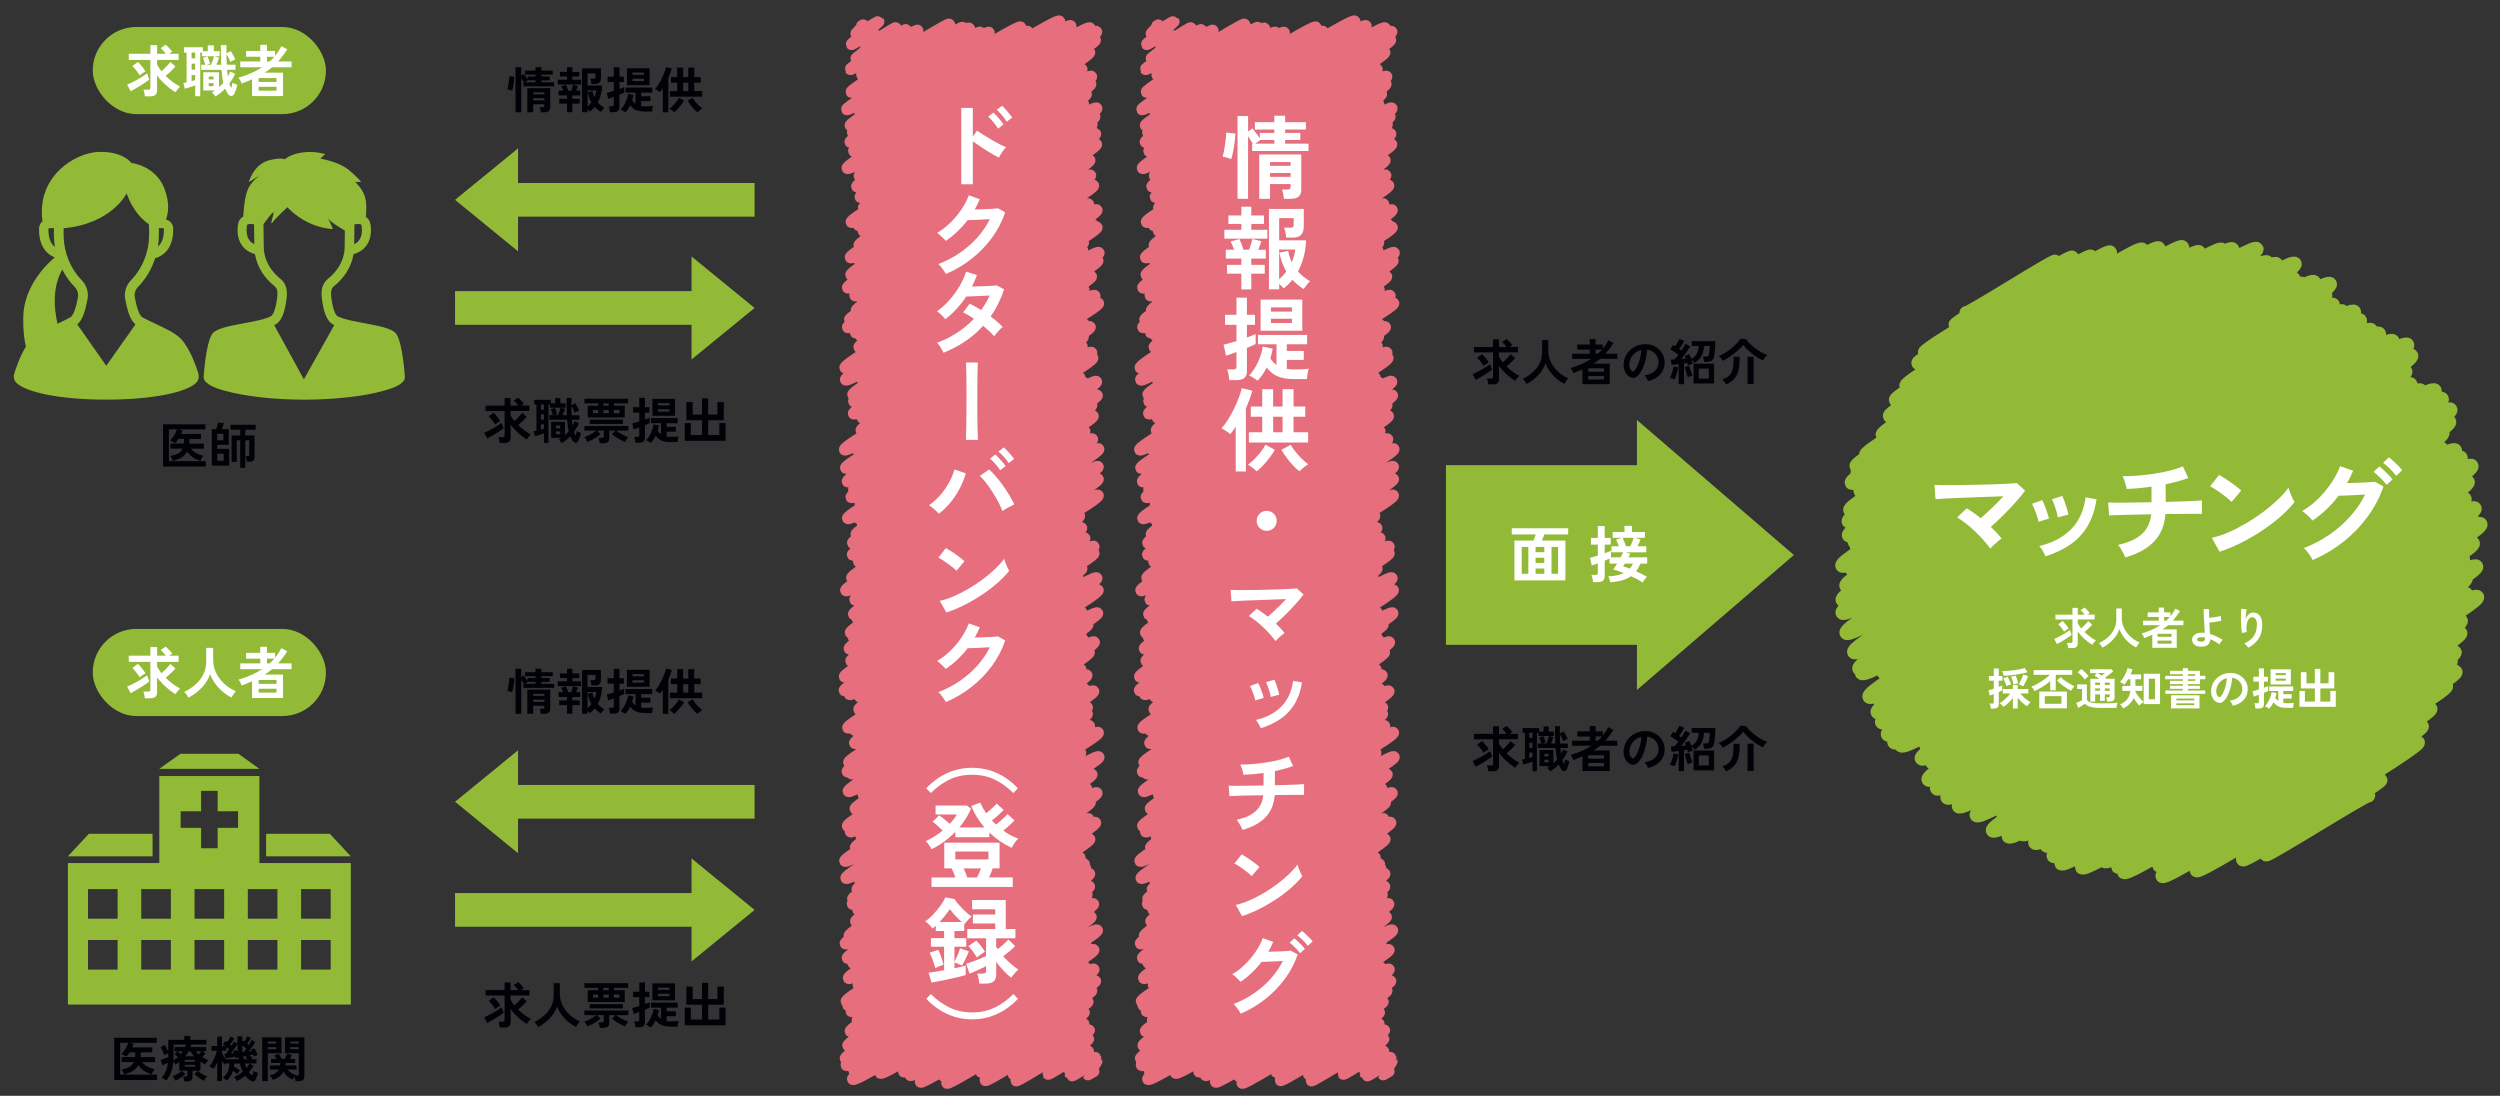 <?xml version="1.0" encoding="UTF-8"?>
<svg xmlns="http://www.w3.org/2000/svg" id="_レイヤー_1" viewBox="0 0 867.93 380.43">
  <rect x="0" y="0" width="867.93" height="380.43" fill="#333333" stroke="none"/>
  <defs>
    <style>.cls-1{stroke:#93ba37;stroke-width:4.83px;}.cls-1,.cls-2{fill:none;stroke-linecap:round;stroke-linejoin:round;}.cls-3{fill:#93ba37;}.cls-4{fill:#fff;}.cls-2{stroke:#e76f7d;stroke-width:4.01px;}.cls-5{fill:#000207;}</style>
  </defs>
  <path class="cls-1" d="M682.67,108.65c.4.7,30.45-18.51,30.85-17.81.51.89-35.18,21.09-34.66,21.97.62,1.08,39.93-24.49,40.55-23.41.76,1.32-51.9,31.62-51.14,32.94.88,1.52,56.72-34.78,57.6-33.26s-60.76,35.44-59.88,36.97c1.02,1.76,65.53-40.18,66.55-38.42s-71.77,44.42-70.72,46.25c1.27,2.2,80.56-49.45,81.83-47.25s-86.71,50.06-85.46,52.23c1.38,2.39,89.84-55.06,91.22-52.67s-94.68,55.85-93.31,58.24c1.53,2.65,99.98-61.26,101.51-58.61s-105.55,62.48-104.02,65.14c1.68,2.91,108.16-66.33,109.84-63.42s-117.28,67.49-115.59,70.42c1.78,3.08,121.67-74.35,123.45-71.27s-128.62,72-126.78,75.19,128.7-78.52,130.53-75.36-132.07,74.58-130.18,77.86,129.13-78.92,131.02-75.64-134.97,75.52-133.04,78.87,138.67-84.53,140.6-81.18-139.62,80.46-137.6,83.95,135.64-82.99,137.66-79.48-138.18,77.4-136.2,80.83,137.64-84.24,139.7-80.66-146.77,82.35-144.66,86,145.77-89.04,147.88-85.38-150.6,85.57-148.43,89.32,152.71-93.18,154.88-89.42-157.08,90.33-154.81,94.26,152.12-93.02,154.37-89.13-154.57,87.56-152.35,91.41,152.88-93.57,155.17-89.59-156.71,87.17-154.46,91.06,156.44-95.68,158.76-91.66-166.16,94.3-163.77,98.43c2.37,4.11,166.96-101.87,169.33-97.76s-168.68,94.55-166.27,98.74,162.23-99.21,164.64-95.05-168.72,96.86-166.29,101.07,166.48-101.79,168.94-97.54-172.73,98.13-170.25,102.44,170.99-104.49,173.48-100.16-172.49,96.4-170.02,100.68,171.61-104.9,174.13-100.54-180.2,100-177.62,104.47,173.91-106.27,176.45-101.87-174.28,97.14-171.79,101.46,172.47-105.47,175.02-101.05-180.91,103.92-178.3,108.43,179.47-109.61,182.07-105.12-176.45,98.99-173.93,103.37c2.61,4.53,174.16-106.59,176.77-102.06s-184.91,105.88-182.25,110.5,184.33-112.52,186.97-107.95c2.63,4.56-183.23,103.92-180.6,108.48s183.02-111.82,185.69-107.21-193.02,107.63-190.26,112.42c2.67,4.63,184.64-112.78,187.31-108.15s-189.13,104.99-186.43,109.67,188.09-114.79,190.77-110.14-185.81,105.38-183.14,110,178.38-109.21,181.08-104.54-188.8,108.2-186.08,112.92,185.16-113.15,187.86-108.46-186.61,105.71-183.93,110.35,184.68-112.89,187.39-108.19-191.22,106.92-188.48,111.66,190.71-116.38,193.43-111.67-194.7,110.32-191.9,115.17,191.66-116.93,194.38-112.22-195.17,111.6-192.36,116.47,192.62-117.47,195.34-112.78-195.91,110.6-193.1,115.47,189.98-115.93,192.69-111.25-193.07,107.54-190.31,112.33,185.3-113.22,188-108.54-181.84,104.15-179.22,108.69,176.07-107.86,178.76-103.21-183.02,103.06-180.4,107.6,182.52-111.55,185.19-106.92-184.09,103.86-181.45,108.43,180.76-110.5,183.42-105.89-187.5,107.03-184.8,111.71,185.91-113.42,188.55-108.86c2.71,4.69-188.31,107.24-185.6,111.94s181.69-110.92,184.3-106.41-183.33,104.99-180.69,109.56,177.02-108.14,179.59-103.68c2.57,4.45-178.19,102.29-175.62,106.74s176.58-107.79,179.11-103.41-172.33,98.15-169.85,102.44,167.05-102.19,169.54-97.88-175.11,97.59-172.61,101.93,172.48-105.28,174.95-101.01-168.17,96.59-165.75,100.79,160.69-98.35,163.1-94.17-169.11,95.49-166.68,99.7,160.88-98.37,163.26-94.26-160.05,92.34-157.74,96.34,160.01-97.71,162.32-93.71-159.7,88.94-157.41,92.9,151.49-92.73,153.77-88.78-151.69,87.98-149.49,91.78,147.42-90.19,149.62-86.38c2.12,3.68-147.77,83.69-145.65,87.37s147.35-90.02,149.49-86.31-149.22,86.16-147.07,89.9,139.37-85.21,141.42-81.65-140.78,80.73-138.75,84.24,136.61-83.44,138.59-80.01-133.34,78.06-131.41,81.4,127.57-77.94,129.43-74.73-123.19,69.52-121.43,72.58,118.26-72.42,120.06-69.31c1.7,2.94-117.21,68.31-115.52,71.25s115.51-70.56,117.19-67.66-116.79,66.59-115.11,69.5c1.59,2.75,110.22-67.31,111.81-64.55,1.47,2.54-101.09,59.69-99.62,62.24s92.77-56.88,94.2-54.39-94.46,55.72-93.08,58.09c1.27,2.21,88.81-54.22,90.09-52.01,1.16,2.01-79.38,47.99-78.22,50,1.05,1.82,75.8-46.19,76.85-44.37.91,1.58-61.68,39.01-60.77,40.59.71,1.22,47.05-28.8,47.76-27.57.59,1.03-40.27,24.82-39.68,25.84.4.7,35.02-21.15,35.43-20.45"></path>
  <path class="cls-4" d="M690.96,190.44c-.65-.91-1.44-1.89-2.35-2.92-.92-1.03-1.89-2.04-2.94-3.04-1.04-.99-2.1-1.91-3.17-2.74-1.07-.84-2.08-1.54-3.02-2.12l3.33-3.17c.76.47,1.55,1,2.39,1.59.84.59,1.66,1.21,2.47,1.86.78-.68,1.64-1.45,2.57-2.31.93-.86,1.85-1.75,2.76-2.67.91-.91,1.76-1.79,2.55-2.63-1.49.05-3.15.11-5,.18-1.84.07-3.72.13-5.64.2-1.92.07-3.75.14-5.49.22-1.74.08-3.27.15-4.58.22-1.32.07-2.28.12-2.88.18l-.35-4.94c.89.05,2.1.08,3.62.08s3.24,0,5.13-.02,3.84-.05,5.84-.1c2-.05,3.92-.1,5.76-.16,1.84-.05,3.49-.12,4.94-.2,1.45-.08,2.55-.16,3.31-.24l2.86,2.63c-.63.86-1.4,1.83-2.33,2.9-.93,1.07-1.93,2.18-3.02,3.33-1.08,1.15-2.2,2.27-3.33,3.37-1.14,1.1-2.21,2.09-3.23,2.98.71.68,1.38,1.36,2.02,2.04.64.68,1.21,1.35,1.7,2-.34.24-.76.56-1.25.98-.5.42-.99.85-1.47,1.29-.48.44-.88.85-1.2,1.21Z"></path>
  <path class="cls-4" d="M707.69,181.11c-.08-.52-.25-1.19-.51-2-.26-.81-.56-1.61-.88-2.39-.33-.78-.62-1.38-.88-1.8l3.57-1.29c.26.44.55,1.07.86,1.88.31.81.61,1.63.88,2.45s.48,1.52.61,2.1l-3.64,1.06ZM710.12,193.14c-.21-.55-.52-1.18-.94-1.9-.42-.72-.82-1.27-1.21-1.67,4.52-1.07,8.17-2.98,10.95-5.72s4.5-6.47,5.15-11.17l3.8.63c-.58,3.79-1.67,6.98-3.27,9.56-1.61,2.59-3.63,4.7-6.07,6.33-2.44,1.63-5.25,2.95-8.41,3.94ZM714.4,179.62c-.05-.52-.2-1.2-.43-2.02-.24-.82-.5-1.63-.78-2.43s-.56-1.4-.82-1.82l3.57-1.18c.24.47.5,1.11.8,1.92.3.81.57,1.63.82,2.45.25.82.42,1.52.53,2.1l-3.68.98Z"></path>
  <path class="cls-4" d="M737.87,193.53c-.16-.42-.38-.91-.67-1.47-.29-.56-.6-1.11-.94-1.65-.34-.54-.65-.95-.94-1.23,3.58-.78,6.32-2.02,8.21-3.72,1.89-1.7,3-4,3.31-6.9-2.27.03-4.44.07-6.51.12-2.06.05-3.82.1-5.27.14-1.45.04-2.4.08-2.84.14l-.31-4.51c.29.03.89.05,1.82.06.93.01,2.08.01,3.47,0,1.38-.01,2.91-.03,4.58-.06,1.67-.03,3.4-.05,5.17-.08v-5.41c-3.13.44-6.02.71-8.66.78-.05-.42-.16-.91-.31-1.47-.16-.56-.33-1.12-.53-1.67s-.39-.98-.57-1.29c1.7.03,3.5-.04,5.41-.2,1.91-.16,3.81-.38,5.72-.67,1.91-.29,3.71-.65,5.41-1.08,1.7-.43,3.17-.91,4.43-1.43l1.84,4c-1.04.42-2.24.81-3.58,1.18-1.35.37-2.76.71-4.25,1.02v6.11c2.04-.05,3.94-.1,5.72-.16,1.78-.05,3.28-.11,4.51-.18,1.23-.06,2.01-.12,2.35-.18v4.7c-.39-.03-1.21-.04-2.45-.04s-2.75,0-4.53.02c-1.78.01-3.67.03-5.68.06-.31,3.95-1.63,7.13-3.96,9.56s-5.64,4.26-9.95,5.49Z"></path>
  <path class="cls-4" d="M774.75,174.25c-.34-.37-.82-.8-1.43-1.29-.61-.5-1.29-1.02-2.04-1.57-.75-.55-1.47-1.05-2.17-1.51-.71-.46-1.32-.8-1.84-1.04l3.13-3.96c.52.29,1.14.65,1.84,1.1.71.44,1.43.93,2.17,1.45.75.52,1.44,1.04,2.1,1.55.65.51,1.18.96,1.57,1.35l-3.33,3.92ZM770.56,191.53l-2.67-4.82c1.85-.39,3.81-1.04,5.86-1.94s4.11-1.96,6.17-3.17c2.06-1.21,4.02-2.52,5.88-3.92,1.85-1.4,3.53-2.81,5.04-4.25,1.5-1.44,2.72-2.81,3.66-4.11.1.44.28.99.53,1.65.25.65.52,1.29.8,1.9.29.61.54,1.09.75,1.43-1.28,1.65-2.88,3.31-4.8,5-1.92,1.69-4.04,3.31-6.37,4.86-2.33,1.55-4.76,2.97-7.29,4.25-2.54,1.28-5.06,2.33-7.56,3.14Z"></path>
  <path class="cls-4" d="M802.89,194.43c-.18-.42-.45-.89-.8-1.41-.35-.52-.73-1.04-1.14-1.55-.41-.51-.78-.91-1.12-1.2,3.16-1.2,6.1-2.74,8.82-4.6,2.72-1.87,5.14-3.99,7.27-6.37,2.13-2.38,3.86-4.91,5.19-7.6-1.1.05-2.27.11-3.51.18-1.24.07-2.38.12-3.41.16-1.03.04-1.8.06-2.29.06-2.56,3.4-5.58,6.27-9.05,8.62-.23-.31-.56-.68-.98-1.1-.42-.42-.86-.83-1.33-1.23-.47-.4-.9-.73-1.29-.96,1.93-1.12,3.77-2.53,5.51-4.23,1.74-1.7,3.27-3.53,4.6-5.51,1.33-1.97,2.35-3.92,3.06-5.86l4.51,1.61c-.6,1.46-1.29,2.89-2.08,4.27.84-.03,1.74-.05,2.72-.08.98-.03,1.93-.06,2.86-.1.93-.04,1.75-.08,2.47-.14.72-.05,1.25-.1,1.59-.16l2.98,1.65c-1.25,3.71-3.08,7.2-5.47,10.46-2.39,3.27-5.21,6.19-8.46,8.76-3.25,2.57-6.8,4.68-10.64,6.33ZM828.56,168.37c-.37-.52-.82-1.06-1.35-1.63-.54-.56-1.08-1.1-1.63-1.63-.55-.52-1.06-.95-1.53-1.29l2-1.88c.42.29.92.71,1.51,1.27.59.56,1.17,1.14,1.74,1.72.57.59,1.02,1.09,1.33,1.51l-2.08,1.92ZM831.89,165.2c-.57-.78-1.31-1.61-2.19-2.49-.89-.88-1.67-1.56-2.35-2.06l2-1.88c.42.29.93.71,1.53,1.27.6.56,1.19,1.13,1.76,1.7.57.57,1.02,1.07,1.33,1.49l-2.08,1.96Z"></path>
  <path class="cls-4" d="M714.13,223.61l-.96-1.81c.35-.13.76-.32,1.25-.56.49-.24.99-.51,1.51-.8s1.02-.59,1.49-.89.88-.58,1.2-.83l.58,1.7c-.28.22-.62.48-1.03.76-.41.28-.86.57-1.34.87-.48.3-.95.58-1.42.85s-.89.51-1.27.71ZM718,225c0-.17-.04-.38-.08-.6-.05-.23-.09-.46-.15-.68-.05-.22-.11-.4-.17-.54h1.3c.21,0,.37-.03.46-.1s.14-.2.14-.41v-7.6h-5.9v-1.68h5.9v-2.36h1.84v2.36h2.39c-.21-.27-.43-.54-.69-.83-.26-.29-.49-.53-.71-.72l1.33-.92c.19.15.41.34.64.57.23.23.45.46.67.7s.39.45.52.64c-.1.05-.23.13-.39.23s-.32.21-.48.32h2.59v1.68h-5.87v1.32c.15.29.33.58.54.88.2.3.42.6.66.9.29-.25.58-.52.89-.83.31-.31.59-.61.86-.91s.49-.56.66-.79l1.41,1.19c-.19.25-.44.52-.75.83s-.63.61-.96.92c-.33.31-.65.59-.96.84.6.59,1.24,1.14,1.92,1.65.68.51,1.36.93,2.04,1.26-.22.19-.46.44-.71.74-.25.3-.44.57-.58.8-.58-.36-1.18-.78-1.78-1.26-.61-.48-1.19-1.01-1.75-1.58-.56-.57-1.06-1.16-1.49-1.77v4.12c0,.56-.16.97-.48,1.23s-.81.38-1.46.38h-1.39ZM716.58,219.28c-.15-.27-.34-.55-.58-.87-.23-.31-.47-.62-.71-.92-.25-.3-.48-.56-.7-.77l1.53-1.1c.35.34.71.74,1.09,1.22.38.48.7.92.96,1.34-.26.13-.53.31-.83.52-.3.21-.55.41-.76.58Z"></path>
  <path class="cls-4" d="M729.92,224.84c-.14-.26-.32-.53-.54-.82-.21-.29-.43-.53-.66-.73,1.13-.55,2.15-1.23,3.06-2.03.91-.8,1.63-1.73,2.15-2.78.53-1.05.79-2.21.79-3.48v-3.75h1.9v3.23c0,1.02.17,1.98.5,2.86s.8,1.7,1.38,2.44c.58.73,1.24,1.38,1.98,1.94.74.56,1.51,1.01,2.31,1.37-.19.21-.41.49-.64.83-.23.34-.41.63-.54.89-.87-.45-1.68-1-2.45-1.65-.77-.65-1.44-1.38-2.01-2.19-.58-.81-1.03-1.65-1.37-2.54-.3.92-.74,1.78-1.33,2.58-.59.8-1.28,1.53-2.05,2.17-.78.65-1.6,1.2-2.48,1.66Z"></path>
  <path class="cls-4" d="M747.22,224.93v-4.56c-.87.39-1.81.78-2.83,1.16-.04-.14-.11-.32-.21-.54-.1-.21-.21-.42-.33-.62s-.22-.35-.31-.47c1.2-.35,2.35-.76,3.43-1.23,1.08-.47,2.09-1.01,3.02-1.61h-5.97v-1.58h5.45v-1.29h-3.86v-1.58h3.86v-1.67h1.84v1.67h2.21v1.32c.66-.8,1.23-1.67,1.7-2.62l1.62.84c-.82,1.29-1.65,2.39-2.5,3.32h3.68v1.58h-5.31c-.32.27-.64.52-.97.77s-.68.48-1.03.7h4.99v6.39h-8.45ZM749.03,221.07h4.87v-1.04h-4.87v1.04ZM749.03,223.46h4.87v-1.06h-4.87v1.06ZM751.3,215.49h.74c.22-.2.44-.41.65-.63.21-.21.41-.43.61-.66h-1.99v1.29Z"></path>
  <path class="cls-4" d="M763.93,224.51c-.94-.03-1.66-.28-2.16-.76-.5-.47-.75-1.04-.75-1.71,0-.46.15-.88.44-1.25.29-.37.7-.67,1.22-.88.53-.21,1.13-.31,1.82-.28.32.01.63.04.93.09-.03-.65-.07-1.36-.11-2.13-.05-.77-.09-1.53-.13-2.29-.04-.76-.08-1.47-.11-2.14-.03-.66-.05-1.23-.05-1.68h1.91c-.02.35-.03.79-.02,1.32,0,.53.02,1.1.04,1.72.41-.03.86-.08,1.36-.15.5-.07.99-.16,1.46-.26s.88-.21,1.2-.32c0,.12.01.3.04.53.03.23.05.45.08.67.03.22.06.39.09.51-.33.1-.74.2-1.23.28-.49.09-1,.16-1.52.22-.52.06-1,.11-1.42.14.04.71.08,1.42.12,2.11.04.69.08,1.31.11,1.86.84.22,1.63.52,2.37.89s1.43.75,2.07,1.13c-.13.1-.28.26-.45.47-.17.21-.32.42-.45.63s-.23.38-.29.51c-.48-.38-.99-.72-1.52-1.03-.54-.31-1.08-.58-1.63-.8,0,.51-.12.97-.35,1.38-.24.41-.61.72-1.11.94-.51.22-1.16.31-1.97.28ZM763.98,222.77c.49.04.87-.02,1.13-.19s.4-.41.4-.73v-.51c-.21-.05-.43-.08-.64-.1-.21-.02-.42-.02-.63-.02-.48,0-.84.07-1.09.21-.25.14-.38.33-.38.57,0,.45.4.7,1.21.77Z"></path>
  <path class="cls-4" d="M780.53,224.87c-.14-.25-.35-.51-.61-.8s-.52-.52-.77-.7c1.4-.55,2.48-1.38,3.24-2.48s1.14-2.45,1.14-4.04c0-.97-.17-1.65-.51-2.03-.34-.38-.75-.56-1.23-.53-.38.02-.73.23-1.06.64-.33.4-.56.98-.71,1.74-.15.76-.15,1.68,0,2.77-.14.01-.33.04-.56.08-.23.04-.45.09-.66.14-.21.05-.37.1-.47.14-.07-.38-.13-.85-.18-1.42-.05-.57-.08-1.19-.11-1.85-.03-.66-.04-1.33-.05-1.99,0-.66,0-1.28.02-1.84.02-.56.05-1.02.09-1.36l1.87.17c-.05.25-.1.56-.15.94s-.08.79-.12,1.22c-.03.43-.05.84-.06,1.24.23-.64.57-1.18,1.02-1.6.44-.42.94-.64,1.48-.65.62,0,1.18.14,1.67.45.49.31.88.78,1.16,1.41.29.63.43,1.41.43,2.35,0,1.97-.43,3.6-1.29,4.89-.86,1.29-2.07,2.34-3.61,3.13Z"></path>
  <path class="cls-4" d="M691.15,245.99c0-.16-.04-.35-.08-.57-.04-.22-.09-.44-.14-.65-.05-.21-.11-.39-.17-.52h.9c.2,0,.34-.04.41-.11.07-.07.11-.19.11-.37v-2.82c-.3.12-.57.23-.82.32-.25.09-.45.16-.59.2l-.43-1.82c.2-.05.47-.12.8-.22.33-.1.67-.21,1.04-.34v-2.79h-1.7v-1.61h1.7v-2.6h1.73v2.6h1.27v1.61h-1.27v2.17c.25-.1.49-.2.7-.28.21-.09.38-.16.5-.22v1.7c-.13.07-.3.16-.51.26-.21.1-.44.21-.68.32v4.23c0,.53-.16.92-.47,1.16-.32.24-.78.36-1.39.36h-.9ZM698.81,245.97v-3.65c-.32.42-.67.82-1.05,1.22-.38.39-.77.75-1.16,1.07-.39.32-.77.58-1.13.77-.09-.14-.21-.3-.37-.47-.15-.17-.31-.34-.47-.49-.16-.15-.29-.27-.41-.34.41-.2.84-.49,1.3-.86.46-.37.9-.77,1.32-1.21s.78-.86,1.06-1.27h-2.59v-1.53h3.48v-1.38h1.71v1.38h3.68v1.53h-2.8c.31.4.67.8,1.08,1.19.41.4.84.76,1.28,1.1.44.33.85.59,1.22.77-.11.07-.25.19-.4.36-.15.17-.3.34-.45.53-.15.18-.27.35-.36.49-.5-.28-1.05-.68-1.64-1.23-.59-.54-1.13-1.11-1.61-1.72v3.72h-1.71ZM695.62,234.62c-.04-.23-.11-.52-.21-.84-.1-.33-.19-.6-.28-.81.66,0,1.37-.03,2.11-.08.74-.06,1.47-.13,2.18-.23s1.37-.21,1.97-.34c.6-.13,1.09-.27,1.48-.42l1.06,1.47c-.54.15-1.15.3-1.84.44-.68.14-1.4.27-2.14.38-.75.11-1.49.21-2.23.28-.74.08-1.44.12-2.09.15ZM696.64,238.24c-.07-.23-.18-.52-.32-.87-.14-.34-.29-.68-.44-1.02-.15-.34-.28-.61-.41-.83l1.52-.57c.14.23.29.52.45.84s.3.65.44.98c.13.33.24.61.32.84-.21.06-.48.15-.8.27-.32.12-.57.23-.77.34ZM699.02,237.67c-.04-.25-.11-.54-.2-.89-.09-.35-.19-.69-.3-1.03-.11-.34-.2-.62-.28-.83l1.59-.37c.1.25.21.53.31.87.11.33.21.66.3.99.09.33.16.61.2.84-.22.03-.5.09-.83.18-.33.09-.59.17-.8.25ZM702.39,238.3c-.19-.13-.45-.26-.76-.39-.31-.13-.57-.22-.77-.28.16-.28.35-.63.55-1.06s.4-.86.58-1.3.32-.81.41-1.12l1.7.58c-.12.34-.28.73-.47,1.16s-.4.87-.62,1.29-.43.79-.62,1.11Z"></path>
  <path class="cls-4" d="M706.33,239.94c-.07-.15-.17-.33-.29-.53-.12-.2-.25-.39-.4-.58-.14-.19-.28-.33-.41-.44.51-.18,1.05-.43,1.62-.73.57-.3,1.15-.64,1.72-1,.58-.37,1.13-.75,1.66-1.16.53-.4,1-.81,1.41-1.22h-5.61v-1.64h13.39v1.64h-5.56s-.05.08-.08.11c-.03.04-.06.07-.09.11v5.16h-1.9v-3.19c-.83.71-1.72,1.37-2.69,1.97s-1.89,1.09-2.78,1.48ZM707.98,245.91v-5.82h9.59v5.82h-9.59ZM709.88,244.33h5.79v-2.65h-5.79v2.65ZM719.03,239.8c-.38-.18-.8-.42-1.26-.7-.46-.29-.92-.59-1.38-.92-.46-.33-.89-.66-1.29-.99-.4-.33-.73-.64-.98-.91l1.23-1.18c.31.29.67.58,1.09.9s.86.61,1.31.9c.45.29.89.55,1.32.78s.8.42,1.13.57c-.19.18-.41.43-.64.74-.24.31-.41.58-.52.82Z"></path>
  <path class="cls-4" d="M729.55,245.79c-1.08,0-1.99-.05-2.73-.16-.74-.11-1.34-.27-1.82-.49-.48-.22-.88-.49-1.21-.82-.19.14-.43.3-.7.48-.27.18-.55.35-.83.53-.28.17-.53.32-.74.44l-.71-1.73c.17-.06.39-.15.65-.26.26-.11.52-.23.77-.36s.46-.24.61-.34v-3.88h-1.7v-1.59h3.37v5.24c.18.5.68.85,1.49,1.05.81.2,1.99.3,3.53.3,1.31,0,2.43-.02,3.37-.06.94-.04,1.7-.1,2.28-.18-.05.11-.11.28-.17.51-.06.23-.11.46-.15.7-.04.24-.07.44-.08.59-.29,0-.66,0-1.12,0-.46,0-.95.01-1.46.02-.52,0-1.01,0-1.48,0h-1.19ZM723.8,235.91c-.17-.25-.4-.54-.69-.86-.29-.32-.59-.63-.9-.93-.32-.3-.61-.54-.87-.73l1.21-1.13c.26.16.55.39.88.69.33.3.65.6.96.93.31.32.55.6.72.82-.1.07-.24.18-.41.34-.17.15-.34.31-.51.47-.16.16-.29.3-.38.4ZM731.49,243.58c-.02-.22-.06-.49-.11-.8-.05-.31-.11-.55-.17-.72h.71c.19,0,.33-.03.41-.09.08-.06.12-.19.12-.38v-.52h-1.72v2.25h-1.67v-2.25h-1.68v2.48h-1.67v-7.9h3.14c-.3-.21-.59-.42-.88-.6s-.55-.34-.79-.45l.75-.92h-2.3v-1.33h7.4l.61.7c-.22.2-.5.44-.83.7s-.67.54-1.02.81c-.35.28-.68.54-.99.78.07.05.14.1.21.15.07.05.14.1.21.15h2.91v6.46c0,.52-.15.9-.44,1.13-.3.23-.75.34-1.35.34h-.84ZM727.37,237.78h1.68v-.81h-1.68v.81ZM727.37,239.83h1.68v-.81h-1.68v.81ZM729.67,234.56c.2-.16.41-.33.61-.49.21-.16.37-.3.51-.4h-2.56c.2.11.43.25.68.4.25.15.5.32.76.49ZM730.73,237.78h1.72v-.81h-1.72v.81ZM730.73,239.83h1.72v-.81h-1.72v.81Z"></path>
  <path class="cls-4" d="M737.16,245.97c-.05-.12-.14-.28-.28-.47-.13-.19-.28-.37-.43-.55-.15-.18-.29-.31-.41-.41,1.03-.44,1.85-1.03,2.46-1.78s.97-1.72,1.08-2.91h-2.79v-1.72h2.82v-2.3h-.8c-.21.36-.43.7-.66,1.02s-.45.6-.67.85c-.22-.18-.47-.36-.74-.53s-.52-.3-.75-.39c.4-.39.77-.85,1.12-1.4.35-.55.65-1.12.92-1.72s.46-1.17.6-1.72l1.71.44c-.15.54-.37,1.13-.66,1.76h3.64v1.68h-1.98v2.3h2.42v1.72h-2.45s0,.06,0,.08,0,.05,0,.07c.12.3.3.62.53.97.23.35.49.7.77,1.05.28.35.56.67.83.96s.52.52.74.7c-.13.09-.3.22-.51.38-.2.16-.4.32-.58.48-.18.16-.33.31-.43.43-.3-.33-.62-.72-.96-1.18-.35-.46-.67-.94-.96-1.44-.35.79-.82,1.48-1.43,2.08-.61.6-1.32,1.11-2.14,1.53ZM744.22,244.44v-10.54h5.68v10.54h-5.68ZM746.01,242.77h2.14v-7.15h-2.14v7.15Z"></path>
  <path class="cls-4" d="M751.77,240.87v-1.15h6.05v-.57h-4.46v-1.07h4.46v-.57h-4.46v-1.15h4.46v-.55h-6.13v-1.18h6.13v-.57h-4.44v-1.18h4.44v-.92h1.75v.92h4.2v1.75h1.84v1.18h-1.84v1.7h-4.2v.57h4.2v1.07h-4.2v.57h6.02v1.15h-13.82ZM753.72,245.94v-4.56h9.88v4.56h-9.88ZM755.57,243.15h6.23v-.63h-6.23v.63ZM755.57,244.81h6.23v-.63h-6.23v.63ZM759.57,234.64h2.54v-.57h-2.54v.57ZM759.57,236.37h2.54v-.55h-2.54v.55Z"></path>
  <path class="cls-4" d="M775.17,245.01c-.04-.16-.12-.36-.23-.58-.11-.22-.24-.44-.39-.65-.15-.21-.29-.38-.44-.51,1.4-.21,2.46-.67,3.19-1.37.73-.7,1.12-1.52,1.16-2.47.04-.76-.1-1.43-.41-2.02s-.75-1.07-1.29-1.44c-.55-.37-1.15-.59-1.8-.66-.08.95-.24,1.92-.46,2.91-.22.99-.53,1.92-.91,2.79-.38.87-.85,1.6-1.4,2.21-.42.45-.82.71-1.22.78-.39.07-.81.02-1.25-.17-.43-.18-.81-.48-1.13-.87-.33-.4-.58-.87-.75-1.42-.17-.55-.25-1.13-.21-1.75.05-.93.27-1.78.66-2.55.39-.77.91-1.44,1.56-2s1.4-.99,2.25-1.27c.85-.29,1.75-.4,2.71-.35.78.04,1.51.21,2.19.52.68.31,1.28.73,1.8,1.26s.91,1.16,1.2,1.86c.28.7.4,1.48.34,2.31-.07,1.4-.56,2.57-1.47,3.51-.91.94-2.14,1.59-3.69,1.94ZM770.19,241.91c.11.08.23.12.35.12s.25-.06.37-.18c.37-.37.71-.89,1.02-1.56s.57-1.43.78-2.28.34-1.71.41-2.59c-.71.16-1.33.46-1.88.89-.55.43-.98.95-1.29,1.55s-.5,1.27-.54,2c-.02.48.04.9.19,1.25.15.35.34.62.59.8Z"></path>
  <path class="cls-4" d="M783.01,245.96c-.01-.15-.04-.35-.08-.58-.04-.23-.09-.47-.14-.7-.05-.23-.1-.41-.15-.53h1c.2,0,.35-.03.44-.1s.13-.2.13-.39v-2.45c-.39.15-.74.29-1.06.4s-.55.19-.7.23l-.41-1.85c.25-.05.56-.14.95-.25.39-.12.8-.24,1.23-.38v-2.73h-1.93v-1.69h1.93v-2.89h1.76v2.89h1.36v1.69h-1.36v2.13c.34-.12.64-.23.9-.33.26-.1.45-.18.57-.25v1.7c-.13.07-.33.16-.59.28-.26.11-.55.23-.88.37v3.92c0,.53-.15.92-.45,1.16-.3.24-.76.36-1.37.36h-1.13ZM787.76,246.06c-.16-.15-.39-.32-.67-.49-.28-.17-.53-.31-.76-.4.25-.25.51-.55.76-.93.25-.37.48-.79.7-1.24.21-.45.4-.92.55-1.39.15-.47.25-.92.31-1.35l1.67.37c-.04.28-.1.55-.17.83-.07.28-.15.55-.23.81.3.46.64.83,1.04,1.1v-3.48h-3.12v-1.58h8.29v1.58h-3.43v1.12h2.86v1.52h-2.86v1.52c.36.06.74.09,1.13.09,1.16,0,2.02-.04,2.57-.12-.07.2-.14.48-.2.83-.06.35-.1.66-.12.91h-2.25c-1.05,0-1.94-.15-2.67-.46-.72-.31-1.34-.8-1.85-1.49-.43.87-.95,1.61-1.55,2.24ZM788.28,237.62v-5.25h7.03v5.25h-7.03ZM790.03,234.39h3.54v-.7h-3.54v.7ZM790.03,236.32h3.54v-.72h-3.54v.72Z"></path>
  <path class="cls-4" d="M798.31,245.37v-5.5h1.88v3.71h3.46v-4.58h-4.86v-5.64h1.96v3.87h2.9v-5.02h1.91v5.02h2.86v-3.87h1.98v5.64h-4.84v4.58h3.46v-3.71h1.9v5.5h-12.62Z"></path>
  <path class="cls-2" d="M299.23,8.97c.03.05.81-.53.84-.48.06.11-3.38,3.66-3.32,3.77.08.13,8.2-4.91,8.28-4.78.15.27-9.56,7.64-9.41,7.9.14.24,7.43-4.61,7.57-4.37.08.13-3.32,4.97-3.25,5.1.22.38,10.88-6.79,11.1-6.41s-14.09,10.34-13.88,10.72c.29.49,17.2-10.59,17.49-10.1s-19.73,13.21-19.43,13.73c.35.6,23.01-14.09,23.36-13.49.31.54-19.66,14.89-19.35,15.42.45.79,29.89-18.31,30.35-17.52.52.9-34.55,22.57-34.03,23.47.55.95,38.16-23.3,38.71-22.35s-37.28,21.83-36.74,22.77c.59,1.02,38.4-23.53,38.99-22.51.64,1.1-43.17,27.05-42.53,28.16.68,1.18,45.62-27.91,46.3-26.73.63,1.09-43.28,25.33-42.65,26.42.72,1.25,44.97-27.64,45.7-26.38s-48.81,31-48.09,32.25c.84,1.45,58.23-35.55,59.07-34.1s-59.13,35.09-58.27,36.58c.91,1.58,59.83-36.64,60.74-35.07s-62.5,36.77-61.59,38.34c.98,1.7,71.63-43.62,72.61-41.92,1.06,1.83-72.41,43.25-71.35,45.08S370.65,7.12,371.72,8.99c1.15,1.99-78.7,47.4-77.55,49.4S377.2,7.73,378.38,9.77s-80.74,46.47-79.58,48.49,80.67-49.29,81.85-47.25-83.49,48.02-82.29,50.11,80.67-49.29,81.85-47.25-83.92,48.81-82.71,50.91,79.55-48.65,80.73-46.61-80.71,48.22-79.54,50.25,75.69-46.42,76.87-44.38-76.85,46.25-75.73,48.19c1.18,2.04,77.89-47.69,79.06-45.65s-84.53,48.42-83.31,50.53,81.87-49.99,83.05-47.95-81.7,47.02-80.52,49.06,77.77-47.62,78.95-45.58-78.46,45.57-77.32,47.54,75.16-46.12,76.34-44.08-78.91,47.08-77.76,49.07,81.22-49.61,82.39-47.57c1.25,2.16-86.67,49.63-85.42,51.79,1.18,2.04,83.56-50.96,84.74-48.92s-83.23,47.47-82.03,49.54,79.89-48.84,81.06-46.8-84.8,50.1-83.57,52.23,83.62-51,84.8-48.96c1.27,2.19-87.25,51.23-85.98,53.42,1.18,2.04,85.12-51.86,86.3-49.82,1.24,2.14-84.97,50.4-83.73,52.54s80.25-49.05,81.43-47.01-79.93,46.93-78.77,48.94,74.54-45.76,75.72-43.72-79.03,44.96-77.9,46.93,80.02-48.92,81.2-46.88-84.74,48.04-83.52,50.15,78.39-47.98,79.57-45.94-81.47,46.52-80.29,48.55,84.09-51.27,85.27-49.23-83.76,48.96-82.55,51.06,77.12-47.25,78.3-45.21-77.7,44.34-76.58,46.28c1.18,2.04,77.9-47.7,79.08-45.66s-80.72,47.65-79.55,49.68,81.32-49.67,82.49-47.63c1.29,2.23-88.65,52.52-87.36,54.75,1.18,2.04,84.84-51.7,86.01-49.66s-84.56,47.7-83.35,49.8,83.52-50.94,84.7-48.9c1.27,2.21-88.45,50.71-87.18,52.92,1.18,2.04,81.29-49.65,82.46-47.61s-78.22,45.07-77.09,47.02,75.64-46.39,76.82-44.35-80.82,48.08-79.64,50.12,84.15-51.31,85.33-49.27c1.24,2.15-86.29,49.44-85.05,51.59,1.18,2.04,83.47-50.91,84.65-48.87,1.25,2.17-85.97,50.98-84.72,53.14,1.18,2.04,81.31-49.67,82.49-47.63s-80.66,47.03-79.49,49.05,75.72-46.44,76.9-44.4-78.37,46.83-77.23,48.81,79.84-48.82,81.02-46.78c1.27,2.21-88.07,51.27-86.8,53.47,1.18,2.04,86.88-52.88,88.06-50.84s-84.97,48.62-83.75,50.74,76.68-46.99,77.86-44.95c1.11,1.93-77.12,44.26-76.01,46.18,1.18,2.04,75.95-46.57,77.13-44.53s-84.11,47.65-82.9,49.74,83.59-50.98,84.77-48.94-80.05,45.55-78.9,47.54,75.32-46.21,76.5-44.17-82.99,48.19-81.79,50.27,80.19-49.02,81.37-46.98-80.33,47.84-79.16,49.87,81.34-49.68,82.52-47.64-84.63,48.1-83.41,50.21,82.59-50.4,83.77-48.36-81.81,48.62-80.62,50.68,74.92-45.98,76.1-43.94-81.64,46.91-80.46,48.95,80.61-49.26,81.79-47.22-78.99,45.34-77.85,47.31,81.17-49.59,82.35-47.54-82.33,47.74-81.14,49.8,77.21-47.3,78.39-45.26-81.77,46.43-80.59,48.46,82.41-50.3,83.59-48.26c1.24,2.15-86.04,49.12-84.8,51.27s81.7-49.89,82.88-47.85-84.17,49.82-82.94,51.94,82.27-50.22,83.45-48.18-82.51,48.48-81.32,50.55,77.23-47.31,78.4-45.27-81.99,48.87-80.79,50.94,82.29-50.23,83.47-48.19c1.25,2.17-86.81,50.35-85.55,52.53,1.18,2.04,83.5-50.93,84.68-48.89s-82.14,46.26-80.96,48.3,82.83-50.54,84-48.5c1.24,2.15-85.78,50.18-84.53,52.33,1.18,2.04,77.85-47.67,79.03-45.63s-78,44.93-76.87,46.88,80.98-49.47,82.16-47.43c1.24,2.14-86.03,49.08-84.79,51.22s79.23-48.46,80.41-46.42-80.42,45.75-79.26,47.75,82.48-50.34,83.66-48.3c1.26,2.19-87.18,51.17-85.91,53.36,1.18,2.04,78.49-48.04,79.67-46s-79.89,45.42-78.74,47.41,83.8-51.1,84.98-49.06c1.27,2.2-87.59,51.01-86.32,53.2,1.18,2.04,78.65-48.13,79.83-46.09s-80.42,48.33-79.24,50.36,78.81-48.22,79.98-46.18-83.43,49.54-82.22,51.64,82.13-50.14,83.31-48.1-81.8,47.63-80.62,49.68,79.45-48.59,80.63-46.55-84.59,47.64-83.38,49.74,85.36-52,86.54-49.96c1.24,2.15-86.03,49.13-84.79,51.27s83.61-51,84.79-48.96-82.43,47.73-81.24,49.79,75.86-46.52,77.04-44.48-78.4,46.94-77.26,48.92,75.72-46.44,76.9-44.4c1.11,1.93-77.31,44.09-76.2,46.02,1.18,2.04,80.6-49.26,81.78-47.21,1.26,2.18-87.6,49.78-86.34,51.96,1.18,2.04,81.47-49.76,82.65-47.72s-81.33,46.57-80.16,48.6,83.11-50.71,84.29-48.67c1.25,2.16-85.65,50.98-84.41,53.14,1.18,2.04,77.56-47.5,78.74-45.46,1.11,1.93-76.71,45.21-75.59,47.14,1.18,2.04,79.91-48.86,81.09-46.82,1.26,2.18-87.54,49.65-86.29,51.83,1.18,2.04,81.73-49.91,82.91-47.87s-84.65,48.93-83.43,51.05,79.98-48.9,81.16-46.86-80.77,45.57-79.61,47.58,79.17-48.43,80.35-46.39-77.69,45.15-76.57,47.1,79.14-48.41,80.32-46.37c1.25,2.16-86.55,49.6-85.3,51.76,1.18,2.04,82.37-50.28,83.55-48.24s-79.51,47.44-78.35,49.45,74.25-45.59,75.43-43.55-79.38,46.45-78.23,48.44,79.14-48.41,80.32-46.37-84.21,50.24-82.99,52.36,81.11-49.55,82.29-47.51-82.49,47.36-81.3,49.42,83.2-50.76,84.38-48.72-81.78,48.79-80.59,50.85,77.2-47.29,78.38-45.25-81.56,46.64-80.38,48.68,79.17-48.43,80.35-46.39-85.28,48.9-84.05,51.03,81.9-50.01,83.08-47.97-78.22,44.61-77.09,46.56,77.63-47.54,78.8-45.5c1.24,2.16-85.65,50.72-84.4,52.87,1.18,2.04,86.31-52.55,87.49-50.51s-84.04,49.15-82.82,51.26,75.53-46.33,76.7-44.29-78.63,45.49-77.49,47.46,76.25-46.74,77.43-44.7-80.12,46.02-78.97,48.02,84.19-51.33,85.36-49.29c1.24,2.16-86.7,48.89-85.46,51.04,1.18,2.04,79.51-48.62,80.68-46.58s-80.01,46.45-78.85,48.46,80.03-48.93,81.21-46.89-83.11,49-81.91,51.09,78.85-48.25,80.03-46.21-83.49,49.08-82.28,51.18,84.73-51.64,85.91-49.6c1.27,2.2-88.54,50.08-87.27,52.28,1.18,2.04,83.75-51.08,84.93-49.04s-81.85,48.22-80.66,50.28,75.71-46.43,76.89-44.39-81.6,46.14-80.43,48.17,82.47-50.33,83.64-48.29-82.98,47.83-81.78,49.91,83.03-50.66,84.2-48.62c1.27,2.19-86.95,51.8-85.68,54,1.18,2.04,82.48-50.34,83.66-48.3s-81.45,48.68-80.27,50.73,75.67-46.41,76.85-44.37-82.2,47.91-81.01,49.97,81.35-49.69,82.53-47.65-83.19,46.91-81.99,48.98,81.22-49.61,82.4-47.57-82.43,47.61-81.24,49.68,81.5-49.77,82.67-47.73-81.74,48.83-80.55,50.89,79.32-48.52,80.5-46.48-84.13,48.16-82.92,50.26,80.88-49.42,82.06-47.38-84.12,50.25-82.89,52.37,83.99-51.21,85.16-49.17c1.27,2.2-87.31,51.48-86.05,53.68,1.18,2.04,84.03-51.24,85.21-49.2,1.24,2.15-86.15,49.33-84.91,51.48s80.71-49.32,81.89-47.28-80.36,47.14-79.2,49.16,83.21-50.76,84.39-48.72c1.24,2.15-86.11,49.55-84.87,51.7,1.17,2.02,79.72-48.73,80.89-46.7,1.05,1.82-72.31,42.74-71.26,44.56s72.94-44.61,74.02-42.74c.98,1.7-66.89,40.57-65.92,42.26s61.93-38.01,62.91-36.32c.89,1.54-61.51,36.03-60.62,37.57s62.75-38.34,63.66-36.75-61.02,37.53-60.12,39.08c.8,1.39,59.86-36.42,60.66-35.02s-53.4,31.64-52.62,32.98,50.56-30.9,51.3-29.62-50.91,30.75-50.16,32.04c.66,1.15,48.21-29.36,48.87-28.22.55.96-37.62,23.4-37.06,24.36.59,1.02,35.17-21.67,35.76-20.65.52.9-34.81,22.67-34.29,23.57s33.63-20.56,34.12-19.7c.38.65-24.78,16.87-24.41,17.52.41.71,25.95-15.92,26.36-15.22.38.67-25.72,16.83-25.33,17.5.34.58,24.73-15.05,25.06-14.47.23.4-14.22,11.79-13.99,12.19s13.7-8.45,13.93-8.04c.12.22-6.67,7.34-6.54,7.56.14.24,8.91-5.46,9.05-5.22.13.22-8.18,6.02-8.05,6.24.1.17,8.36-5.06,8.46-4.88.07.12-3.06,4.41-2.99,4.53.03.05,1.92-1.17,1.95-1.12"></path>
  <path class="cls-4" d="M333.73,63.98v-26.5h4.01v9.96l1.48-2.1c.53.39,1.22.87,2.09,1.41.87.55,1.79,1.11,2.78,1.69.99.58,1.94,1.11,2.86,1.59.92.48,1.7.84,2.33,1.08-.26.24-.56.59-.9,1.04-.34.45-.66.91-.95,1.38-.3.47-.52.87-.67,1.2-.53-.26-1.18-.62-1.96-1.08s-1.6-.96-2.47-1.5c-.87-.54-1.7-1.08-2.5-1.63-.8-.55-1.5-1.04-2.09-1.48v14.93h-4.01ZM346.49,44.65c-.42-.7-.95-1.45-1.61-2.24-.66-.79-1.26-1.42-1.81-1.91l1.84-1.41c.31.29.69.69,1.15,1.2.46.52.9,1.04,1.33,1.56.43.53.76.98,1,1.35l-1.91,1.45ZM349.51,42.25c-.42-.7-.96-1.44-1.63-2.22-.67-.78-1.28-1.41-1.83-1.89l1.84-1.41c.31.26.69.65,1.15,1.17.46.52.91,1.04,1.35,1.56.44.53.78.98,1.02,1.35l-1.91,1.45Z"></path>
  <path class="cls-4" d="M328.37,95.12c-.15-.33-.38-.71-.69-1.15-.31-.44-.63-.87-.97-1.3-.34-.43-.65-.76-.94-1,2.65-1.01,5.12-2.3,7.42-3.86,2.29-1.57,4.33-3.35,6.12-5.34,1.79-1.99,3.23-4.12,4.32-6.38-.92.04-1.9.09-2.94.15s-1.99.1-2.84.13-1.49.05-1.91.05c-1.07,1.4-2.25,2.71-3.53,3.93-1.28,1.22-2.64,2.31-4.06,3.27-.2-.24-.48-.54-.84-.89-.36-.35-.73-.7-1.12-1.05-.38-.35-.74-.62-1.07-.82,1.62-.94,3.16-2.12,4.6-3.53,1.45-1.41,2.73-2.95,3.85-4.6,1.12-1.65,1.97-3.29,2.56-4.92l3.81,1.35c-.26.61-.54,1.22-.82,1.81s-.59,1.17-.92,1.74c.94-.02,1.97-.05,3.08-.08,1.11-.03,2.12-.08,3.04-.13.92-.05,1.58-.12,1.97-.18l2.47,1.41c-1.03,3.11-2.55,6.04-4.55,8.78-2.01,2.74-4.37,5.18-7.1,7.33-2.73,2.15-5.71,3.91-8.93,5.29Z"></path>
  <path class="cls-4" d="M327.55,122.45c-.29-.61-.64-1.26-1.05-1.92-.42-.67-.81-1.18-1.18-1.53,2.43-.88,4.74-2.03,6.92-3.45,2.18-1.42,4.15-3.06,5.9-4.9-.66-.44-1.3-.84-1.94-1.22-.64-.37-1.25-.69-1.84-.95l2.27-3.03c1.25.57,2.59,1.3,4.01,2.2.57-.81,1.11-1.64,1.61-2.48.5-.84.94-1.7,1.32-2.58-.92.04-1.91.09-2.98.15-1.06.06-2.05.1-2.98.13-.92.03-1.64.06-2.17.08-.96,1.47-2.05,2.87-3.25,4.19-1.21,1.33-2.54,2.55-4.01,3.67-.35-.44-.81-.94-1.38-1.51-.57-.57-1.07-.98-1.51-1.22,1.53-1.1,2.98-2.4,4.32-3.91,1.35-1.51,2.52-3.12,3.52-4.83,1-1.71,1.75-3.39,2.25-5.03l3.78,1.18c-.24.68-.5,1.35-.79,2.02-.29.67-.59,1.32-.92,1.96.96-.02,2.01-.05,3.14-.08,1.13-.03,2.19-.08,3.17-.13.99-.05,1.74-.12,2.27-.18l2.56,1.38c-.57,1.75-1.25,3.41-2.04,4.98-.79,1.57-1.67,3.05-2.63,4.46.83.61,1.62,1.23,2.35,1.86.73.62,1.34,1.21,1.83,1.76-.31.22-.65.53-1.04.92s-.75.8-1.08,1.22c-.34.42-.61.78-.81,1.09-1.03-1.16-2.31-2.38-3.85-3.65-1.84,2.04-3.92,3.84-6.23,5.39-2.31,1.56-4.83,2.88-7.55,3.98Z"></path>
  <path class="cls-4" d="M335.34,152.73c.02-.44.04-1.19.07-2.25.02-1.06.04-2.33.07-3.8.02-1.47.04-3.04.05-4.72.01-1.68.02-3.36.02-5.05s-.01-3.28-.03-4.78c-.02-1.5-.04-2.8-.07-3.9s-.05-1.89-.1-2.37h4.11c-.02.66-.05,1.66-.08,2.99-.03,1.34-.06,2.88-.07,4.64-.01,1.75-.02,3.58-.02,5.47s0,3.74.02,5.54c.01,1.8.04,3.41.08,4.85.04,1.44.09,2.56.13,3.37h-4.18Z"></path>
  <path class="cls-4" d="M325.94,178.34c-.39-.46-.92-.97-1.56-1.53-.65-.56-1.27-1.02-1.86-1.4,1.45-1.01,2.77-2.21,3.98-3.6,1.21-1.39,2.22-2.86,3.06-4.41.83-1.54,1.42-3.02,1.78-4.42l3.95,1.35c-.48,1.71-1.17,3.43-2.05,5.15-.89,1.72-1.95,3.34-3.17,4.85-1.23,1.51-2.6,2.85-4.11,4.01ZM348.03,177.42c-.37-.96-.86-2.02-1.46-3.17s-1.27-2.3-2.01-3.44c-.73-1.14-1.48-2.2-2.24-3.19s-1.47-1.79-2.15-2.4l3.22-2.24c.77.68,1.56,1.5,2.38,2.47.82.96,1.63,2,2.43,3.11.8,1.11,1.53,2.22,2.2,3.34.67,1.12,1.24,2.19,1.73,3.22-.55.26-1.21.6-1.99,1.02-.78.42-1.49.84-2.12,1.28ZM347.24,163.28c-.42-.68-.97-1.41-1.66-2.19-.69-.78-1.31-1.4-1.86-1.86l1.81-1.45c.33.26.72.65,1.18,1.15.46.5.92,1.01,1.36,1.53.45.52.79.96,1.04,1.33l-1.87,1.48ZM350.2,160.78c-.42-.68-.97-1.4-1.66-2.15-.69-.76-1.32-1.38-1.89-1.86l1.81-1.45c.33.26.73.65,1.2,1.15.47.5.93,1.01,1.38,1.53s.79.95,1.04,1.3l-1.87,1.48Z"></path>
  <path class="cls-4" d="M332.05,198.14c-.29-.31-.69-.67-1.2-1.08-.51-.42-1.08-.85-1.71-1.32-.62-.46-1.23-.88-1.83-1.27-.59-.38-1.11-.67-1.55-.87l2.63-3.32c.44.24.95.55,1.54.92s1.2.78,1.83,1.22c.62.44,1.21.87,1.76,1.3s.99.81,1.32,1.13l-2.79,3.29ZM328.53,212.64l-2.24-4.04c1.56-.33,3.19-.87,4.92-1.63,1.72-.76,3.45-1.64,5.18-2.66,1.73-1.02,3.38-2.12,4.93-3.29,1.56-1.17,2.96-2.36,4.23-3.57,1.26-1.21,2.29-2.36,3.07-3.45.09.37.24.83.44,1.38s.43,1.08.67,1.59.45.92.62,1.2c-1.07,1.38-2.42,2.78-4.03,4.19-1.61,1.41-3.39,2.77-5.34,4.08-1.95,1.3-3.99,2.49-6.12,3.57-2.13,1.07-4.24,1.95-6.35,2.63Z"></path>
  <path class="cls-4" d="M328.37,243.74c-.15-.33-.38-.71-.69-1.15-.31-.44-.63-.87-.97-1.3-.34-.43-.65-.76-.94-1,2.65-1.01,5.12-2.3,7.42-3.86,2.29-1.57,4.33-3.35,6.12-5.34,1.79-1.99,3.23-4.12,4.32-6.38-.92.04-1.9.09-2.94.15s-1.99.1-2.84.13-1.49.05-1.91.05c-1.07,1.4-2.25,2.71-3.53,3.93-1.28,1.22-2.64,2.31-4.06,3.27-.2-.24-.48-.54-.84-.89-.36-.35-.73-.7-1.12-1.05-.38-.35-.74-.62-1.07-.82,1.62-.94,3.16-2.12,4.6-3.53,1.45-1.41,2.73-2.95,3.85-4.6,1.12-1.65,1.97-3.29,2.56-4.92l3.81,1.35c-.26.61-.54,1.22-.82,1.81s-.59,1.17-.92,1.74c.94-.02,1.97-.05,3.08-.08,1.11-.03,2.12-.08,3.04-.13.92-.05,1.58-.12,1.97-.18l2.47,1.41c-1.03,3.11-2.55,6.04-4.55,8.78-2.01,2.74-4.37,5.18-7.1,7.33-2.73,2.15-5.71,3.91-8.93,5.29Z"></path>
  <path class="cls-4" d="M323.14,275.34l-1.55-1.68c1.29-1.38,2.75-2.61,4.37-3.68s3.4-1.91,5.33-2.52c1.93-.6,3.99-.9,6.18-.9s4.29.3,6.21.9c1.93.6,3.7,1.44,5.33,2.52,1.62,1.07,3.07,2.3,4.34,3.68l-1.54,1.68c-2-1.99-4.15-3.56-6.46-4.68-2.31-1.13-4.94-1.69-7.88-1.69s-5.54.56-7.86,1.69c-2.32,1.13-4.48,2.69-6.48,4.68Z"></path>
  <path class="cls-4" d="M323.47,294.84c-.24-.44-.56-.94-.95-1.5s-.78-.99-1.15-1.3c1.05-.48,2.08-1.04,3.07-1.66,1-.62,1.93-1.3,2.81-2.02-.5-.53-1.09-1.08-1.74-1.68s-1.24-1.05-1.74-1.38l2.27-2.24c.53.35,1.14.81,1.84,1.37.7.56,1.33,1.09,1.87,1.59.5-.55.96-1.1,1.38-1.64.42-.55.77-1.08,1.05-1.61h-7.37v-3.12h10.88l1.41,1.15c-.48,1.14-1.07,2.25-1.76,3.34s-1.45,2.13-2.29,3.14h8.75c-1.97-2.26-3.51-4.73-4.6-7.43l3.09-1.22c.55,1.27,1.24,2.51,2.07,3.72.42-.33.86-.7,1.33-1.1.47-.41.92-.81,1.35-1.22.43-.41.76-.75,1-1.04l2.4,2.2c-.33.35-.73.76-1.22,1.22-.48.46-.98.9-1.48,1.33-.5.43-.96.79-1.38,1.1.46.48.93.95,1.41,1.41.44-.31.92-.68,1.43-1.13.51-.45,1.01-.9,1.48-1.35.47-.45.84-.83,1.1-1.13l2.43,2.17c-.31.33-.69.71-1.13,1.15-.45.44-.92.87-1.4,1.28-.48.42-.93.79-1.35,1.12,1.62,1.21,3.35,2.14,5.2,2.79-.44.37-.88.89-1.33,1.55-.45.66-.77,1.21-.97,1.64-2.92-1.36-5.5-3.13-7.76-5.33v1.64h-11.8v-1.87c-2.39,2.48-5.13,4.49-8.22,6.05ZM323.4,307.92v-3.29h8.29c-.18-.55-.39-1.12-.64-1.71s-.48-1.07-.67-1.45h-2.56v-8.91h19.2v8.91h-2.37c-.15.48-.35,1-.59,1.56-.24.56-.48,1.09-.72,1.59h8.25v3.29h-28.18ZM331.66,298.36h11.51v-2.73h-11.51v2.73ZM335.8,304.64h3.39c.24-.44.48-.94.72-1.51s.46-1.12.66-1.64h-6.02c.55,1.12.96,2.17,1.25,3.16Z"></path>
  <path class="cls-4" d="M323.4,341.1l-1.02-3.42c.53-.04,1.28-.15,2.25-.31.97-.16,2.02-.35,3.14-.54v-8.15h-4.57v-2.99h4.57v-2.47h-2.89v-1.84c-.18.18-.36.34-.56.51-.2.16-.38.32-.56.48-.29-.42-.68-.87-1.18-1.36-.5-.49-.96-.88-1.38-1.17.66-.39,1.35-.95,2.07-1.66.72-.71,1.42-1.47,2.09-2.29.67-.81,1.25-1.61,1.76-2.38.5-.78.87-1.43,1.08-1.96l3.19.59c.24.42.59.9,1.05,1.45.46.55.98,1.12,1.55,1.71.57.59,1.14,1.14,1.73,1.64.58.5,1.11.92,1.59,1.25-.37.31-.81.73-1.31,1.27-.5.54-.89,1-1.15,1.4l-.1-.1v2.47h-3.39v2.47h4.08v2.99h-4.08v5.26c.22-.42.46-.92.72-1.5s.51-1.17.74-1.76c.23-.59.39-1.07.48-1.45l3.06,1.05c-.11.33-.31.81-.59,1.43-.29.62-.59,1.27-.92,1.92-.33.66-.61,1.19-.85,1.61-.33-.17-.75-.37-1.25-.59-.5-.22-.96-.38-1.38-.49v1.97c.83-.17,1.59-.33,2.27-.48s1.23-.28,1.64-.41v3.26c-.53.15-1.29.36-2.3.61-1.01.25-2.1.5-3.29.76s-2.33.49-3.45.71c-1.12.22-2.06.39-2.83.53ZM324.72,336.1c-.13-.5-.31-1.09-.53-1.76-.22-.67-.46-1.33-.71-1.97-.25-.65-.49-1.19-.71-1.63l2.99-.99c.22.44.45.99.69,1.64s.47,1.3.67,1.94c.21.64.36,1.17.44,1.61-.46.13-.96.31-1.51.54s-1,.43-1.35.61ZM326.16,320.09h7.76c-.72-.64-1.46-1.34-2.2-2.12-.75-.78-1.4-1.57-1.97-2.38-.42.68-.94,1.41-1.58,2.2s-1.3,1.56-2.01,2.3ZM340.01,341.49c-.04-.48-.14-1.09-.28-1.81-.14-.72-.3-1.28-.48-1.68h1.94c.42,0,.71-.07.89-.2.18-.13.26-.41.26-.82v-1.55c-.55.29-1.18.59-1.89.92-.71.33-1.41.64-2.09.94-.68.3-1.27.54-1.78.74l-1.15-3.45c.61-.17,1.35-.42,2.2-.72.85-.31,1.7-.64,2.55-.99s1.56-.67,2.15-.95v-6.18h-6.51v-3.22h9.7v-1.91h-7.76v-3.12h7.76v-1.81h-8.02v-3.22h11.67v10.06h3.35v3.22h-6.67v2.96c.09.13.18.27.26.41.09.14.17.28.26.41.44-.33.9-.71,1.4-1.13.49-.43.95-.84,1.38-1.25s.74-.73.94-.97l2.33,2.3c-.46.5-1.09,1.09-1.89,1.76s-1.55,1.25-2.25,1.76c.81.9,1.68,1.75,2.6,2.56.92.81,1.81,1.5,2.66,2.07-.24.2-.53.47-.85.81-.33.34-.64.69-.94,1.05-.3.36-.52.68-.67.97-.83-.64-1.71-1.43-2.61-2.38-.91-.95-1.78-2-2.61-3.14v4.44c0,1.1-.31,1.89-.92,2.38-.61.49-1.56.74-2.83.74h-2.1ZM339.15,332.42c-.37-.64-.83-1.33-1.38-2.09-.55-.76-1.06-1.38-1.55-1.86l2.73-1.94c.5.53,1.04,1.15,1.59,1.86.56.71,1.02,1.38,1.4,1.99-.18.11-.46.3-.84.58-.38.27-.76.55-1.13.82-.37.27-.65.49-.82.64Z"></path>
  <path class="cls-4" d="M337.48,353.89c-2.19,0-4.25-.31-6.18-.92-1.93-.61-3.71-1.45-5.33-2.52-1.62-1.06-3.08-2.29-4.37-3.67l1.55-1.68c1.99,2,4.15,3.56,6.48,4.69,2.32,1.13,4.94,1.69,7.86,1.69s5.56-.56,7.88-1.69c2.31-1.13,4.47-2.69,6.46-4.69l1.54,1.68c-1.27,1.38-2.72,2.6-4.34,3.67-1.62,1.06-3.4,1.9-5.33,2.52s-4,.92-6.21.92Z"></path>
  <path class="cls-2" d="M401.71,8.97c.03.05.81-.53.84-.48.06.11-3.38,3.66-3.32,3.77.08.13,8.2-4.91,8.28-4.78.15.27-9.56,7.64-9.41,7.9.14.24,7.43-4.61,7.57-4.37.08.13-3.32,4.97-3.25,5.1.22.38,10.88-6.79,11.1-6.41s-14.09,10.34-13.88,10.72c.29.49,17.2-10.59,17.49-10.1s-19.73,13.21-19.43,13.73c.35.6,23.01-14.09,23.36-13.49.31.54-19.66,14.89-19.35,15.42.45.79,29.89-18.31,30.35-17.52.52.9-34.55,22.57-34.03,23.47.55.95,38.16-23.3,38.71-22.35s-37.28,21.83-36.74,22.77c.59,1.02,38.4-23.53,38.99-22.51.64,1.1-43.17,27.05-42.53,28.16.68,1.18,45.62-27.91,46.3-26.73.63,1.09-43.28,25.33-42.65,26.42.72,1.25,44.97-27.64,45.7-26.38s-48.81,31-48.09,32.25c.84,1.45,58.23-35.55,59.07-34.1s-59.13,35.09-58.27,36.58c.91,1.58,59.83-36.64,60.74-35.07s-62.5,36.77-61.59,38.34c.98,1.7,71.63-43.62,72.61-41.92,1.06,1.83-72.41,43.25-71.35,45.08S473.13,7.12,474.21,8.99c1.15,1.99-78.7,47.4-77.55,49.4S479.68,7.73,480.86,9.77s-80.74,46.47-79.58,48.49,80.67-49.29,81.85-47.25-83.49,48.02-82.29,50.11,80.67-49.29,81.85-47.25-83.92,48.81-82.71,50.91,79.55-48.65,80.73-46.61-80.71,48.22-79.54,50.25,75.69-46.42,76.87-44.38-76.85,46.25-75.73,48.19c1.18,2.04,77.89-47.69,79.06-45.65s-84.53,48.42-83.31,50.53,81.87-49.99,83.05-47.95-81.7,47.02-80.52,49.06,77.77-47.62,78.95-45.58-78.46,45.57-77.32,47.54,75.16-46.12,76.34-44.08-78.91,47.08-77.76,49.07,81.22-49.61,82.39-47.57c1.25,2.16-86.67,49.63-85.42,51.79,1.18,2.04,83.56-50.96,84.74-48.92s-83.23,47.47-82.03,49.54,79.89-48.84,81.06-46.8-84.8,50.1-83.57,52.23,83.62-51,84.8-48.96c1.27,2.19-87.25,51.23-85.98,53.42,1.18,2.04,85.12-51.86,86.3-49.82,1.24,2.14-84.97,50.4-83.73,52.54s80.25-49.05,81.43-47.01-79.93,46.93-78.77,48.94,74.54-45.76,75.72-43.72-79.03,44.96-77.9,46.93,80.02-48.92,81.2-46.88-84.74,48.04-83.52,50.15,78.39-47.98,79.57-45.94-81.47,46.52-80.29,48.55,84.09-51.27,85.27-49.23-83.76,48.96-82.55,51.06,77.12-47.25,78.3-45.21-77.7,44.34-76.58,46.28c1.18,2.04,77.9-47.7,79.08-45.66s-80.72,47.65-79.55,49.68,81.32-49.67,82.49-47.63c1.29,2.23-88.65,52.52-87.36,54.75,1.18,2.04,84.84-51.7,86.01-49.66s-84.56,47.7-83.35,49.8,83.52-50.94,84.7-48.9c1.27,2.21-88.45,50.71-87.18,52.92,1.18,2.04,81.29-49.65,82.46-47.61s-78.22,45.07-77.09,47.02,75.64-46.39,76.82-44.35-80.82,48.08-79.64,50.12,84.15-51.31,85.33-49.27c1.24,2.15-86.29,49.44-85.05,51.59,1.18,2.04,83.47-50.91,84.65-48.87,1.25,2.17-85.97,50.98-84.72,53.14,1.18,2.04,81.31-49.67,82.49-47.63s-80.66,47.03-79.49,49.05,75.72-46.44,76.9-44.4-78.37,46.83-77.23,48.81,79.84-48.82,81.02-46.78c1.27,2.21-88.07,51.27-86.8,53.47,1.18,2.04,86.88-52.88,88.06-50.84s-84.97,48.62-83.75,50.74,76.68-46.99,77.86-44.95c1.11,1.93-77.12,44.26-76.01,46.18,1.18,2.04,75.95-46.57,77.13-44.53s-84.11,47.65-82.9,49.74,83.59-50.98,84.77-48.94-80.05,45.55-78.9,47.54,75.32-46.21,76.5-44.17-82.99,48.19-81.79,50.27,80.19-49.02,81.37-46.98-80.33,47.84-79.16,49.87,81.34-49.68,82.52-47.64-84.63,48.1-83.41,50.21,82.59-50.4,83.77-48.36-81.81,48.62-80.62,50.68,74.92-45.98,76.1-43.94-81.64,46.91-80.46,48.95,80.61-49.26,81.79-47.22-78.99,45.34-77.85,47.31,81.17-49.59,82.35-47.54-82.33,47.74-81.14,49.8,77.21-47.3,78.39-45.26-81.77,46.43-80.59,48.46,82.41-50.3,83.59-48.26c1.24,2.15-86.04,49.12-84.8,51.27s81.7-49.89,82.88-47.85-84.17,49.82-82.94,51.94,82.27-50.22,83.45-48.18-82.51,48.48-81.32,50.55,77.23-47.31,78.4-45.27-81.99,48.87-80.79,50.94,82.29-50.23,83.47-48.19c1.25,2.17-86.81,50.35-85.55,52.53,1.18,2.04,83.5-50.93,84.68-48.89s-82.14,46.26-80.96,48.3,82.83-50.54,84-48.5c1.24,2.15-85.78,50.18-84.53,52.33,1.18,2.04,77.85-47.67,79.03-45.63s-78,44.93-76.87,46.88,80.98-49.47,82.16-47.43c1.24,2.14-86.03,49.08-84.79,51.22s79.23-48.46,80.41-46.42-80.42,45.75-79.26,47.75,82.48-50.34,83.66-48.3c1.26,2.19-87.18,51.17-85.91,53.36,1.18,2.04,78.49-48.04,79.67-46s-79.89,45.42-78.74,47.41,83.8-51.1,84.98-49.06c1.27,2.2-87.59,51.01-86.32,53.2,1.18,2.04,78.65-48.13,79.83-46.09s-80.42,48.33-79.24,50.36,78.81-48.22,79.98-46.18-83.43,49.54-82.22,51.64,82.13-50.14,83.31-48.1-81.8,47.63-80.62,49.68,79.45-48.59,80.63-46.55-84.59,47.64-83.38,49.74,85.36-52,86.54-49.96c1.24,2.15-86.03,49.13-84.79,51.27s83.61-51,84.79-48.96-82.43,47.73-81.24,49.79,75.86-46.52,77.04-44.48-78.4,46.94-77.26,48.92,75.72-46.44,76.9-44.4c1.11,1.93-77.31,44.09-76.2,46.02,1.18,2.04,80.6-49.26,81.78-47.21,1.26,2.18-87.6,49.78-86.34,51.96,1.18,2.04,81.47-49.76,82.65-47.72s-81.33,46.57-80.16,48.6,83.11-50.71,84.29-48.67c1.25,2.16-85.65,50.98-84.41,53.14,1.18,2.04,77.56-47.5,78.74-45.46,1.11,1.93-76.71,45.21-75.59,47.14,1.18,2.04,79.91-48.86,81.09-46.82,1.26,2.18-87.54,49.65-86.29,51.83,1.18,2.04,81.73-49.91,82.91-47.87s-84.65,48.93-83.43,51.05,79.98-48.9,81.16-46.86-80.77,45.57-79.61,47.58,79.17-48.43,80.35-46.39-77.69,45.15-76.57,47.1,79.14-48.41,80.32-46.37c1.25,2.16-86.55,49.6-85.3,51.76,1.18,2.04,82.37-50.28,83.55-48.24s-79.51,47.44-78.35,49.45,74.25-45.59,75.43-43.55-79.38,46.45-78.23,48.44,79.14-48.41,80.32-46.37-84.21,50.24-82.99,52.36,81.11-49.55,82.29-47.51-82.49,47.36-81.3,49.42,83.2-50.76,84.38-48.72-81.78,48.79-80.59,50.85,77.2-47.29,78.38-45.25-81.56,46.64-80.38,48.68,79.18-48.43,80.35-46.39-85.28,48.9-84.05,51.03,81.9-50.01,83.08-47.97-78.22,44.61-77.09,46.56,77.63-47.54,78.8-45.5c1.24,2.16-85.65,50.72-84.4,52.87,1.18,2.04,86.31-52.55,87.49-50.51s-84.04,49.15-82.82,51.26,75.53-46.33,76.7-44.29-78.63,45.49-77.49,47.46,76.25-46.74,77.43-44.7-80.12,46.02-78.97,48.02,84.19-51.33,85.36-49.29c1.24,2.16-86.7,48.89-85.46,51.04,1.18,2.04,79.51-48.62,80.68-46.58s-80.01,46.45-78.85,48.46,80.03-48.93,81.21-46.89-83.11,49-81.91,51.09,78.85-48.25,80.03-46.21-83.49,49.08-82.28,51.18,84.73-51.64,85.91-49.6c1.27,2.2-88.54,50.08-87.27,52.28,1.18,2.04,83.76-51.08,84.93-49.04s-81.85,48.22-80.66,50.28,75.71-46.43,76.89-44.39-81.6,46.14-80.43,48.17,82.47-50.33,83.64-48.29-82.98,47.83-81.78,49.91,83.03-50.66,84.2-48.62c1.27,2.19-86.95,51.8-85.68,54,1.18,2.04,82.48-50.34,83.66-48.3s-81.45,48.68-80.27,50.73,75.67-46.41,76.85-44.37-82.2,47.91-81.01,49.97,81.35-49.69,82.53-47.65-83.19,46.91-81.99,48.98,81.22-49.61,82.4-47.57-82.43,47.61-81.24,49.68,81.5-49.77,82.67-47.73-81.74,48.83-80.55,50.89,79.32-48.52,80.5-46.48-84.13,48.16-82.92,50.26,80.88-49.42,82.06-47.38-84.12,50.25-82.89,52.37,83.99-51.21,85.16-49.17c1.27,2.2-87.31,51.48-86.05,53.68,1.18,2.04,84.03-51.24,85.21-49.2,1.24,2.15-86.15,49.33-84.91,51.48s80.71-49.32,81.89-47.28-80.36,47.14-79.2,49.16,83.21-50.76,84.39-48.72c1.24,2.15-86.11,49.55-84.87,51.7,1.17,2.02,79.72-48.73,80.89-46.7,1.05,1.82-72.31,42.74-71.26,44.56s72.94-44.61,74.02-42.74c.98,1.7-66.89,40.57-65.92,42.26s61.93-38.01,62.91-36.32c.89,1.54-61.51,36.03-60.62,37.57s62.75-38.34,63.66-36.75-61.02,37.53-60.12,39.08c.8,1.39,59.86-36.42,60.66-35.02s-53.4,31.64-52.62,32.98,50.56-30.9,51.3-29.62-50.91,30.75-50.16,32.04c.66,1.15,48.21-29.36,48.87-28.22.55.96-37.62,23.4-37.06,24.36.59,1.02,35.18-21.67,35.76-20.65.52.9-34.81,22.67-34.29,23.57s33.63-20.56,34.12-19.7c.38.65-24.78,16.87-24.41,17.52.41.71,25.95-15.92,26.36-15.22.38.67-25.72,16.83-25.33,17.5.34.58,24.73-15.05,25.06-14.47.23.4-14.22,11.79-13.99,12.19s13.7-8.45,13.93-8.04c.12.22-6.67,7.34-6.54,7.56.14.24,8.91-5.46,9.05-5.22.13.22-8.18,6.02-8.05,6.24.1.17,8.36-5.06,8.46-4.88.07.12-3.06,4.41-2.99,4.53.03.05,1.92-1.17,1.95-1.12"></path>
  <path class="cls-4" d="M427.49,55.23c-.23-.1-.54-.22-.93-.33-.39-.12-.78-.23-1.17-.33-.39-.1-.7-.18-.93-.22.15-.46.29-1.06.44-1.78.15-.73.28-1.5.39-2.32.12-.82.21-1.6.3-2.35.08-.75.13-1.37.13-1.88l3.18.32c-.02.74-.08,1.55-.19,2.44s-.23,1.77-.38,2.63c-.15.86-.3,1.63-.46,2.32-.16.68-.29,1.18-.39,1.5ZM429.64,69.01v-28.73h3.66v5.36l1.51-1.04c.38.44.81.99,1.31,1.66.49.66.91,1.23,1.25,1.72v-1.83h5.04v-1.17h-6.75v-2.55h6.75v-2.24h3.75v2.24h7.22v2.55h-7.22v1.17h5.27v2.46h-5.27v1.26h8.13v2.55h-19.58v-2.55h.22c-.21-.38-.46-.8-.76-1.26-.29-.46-.59-.89-.88-1.29v21.69h-3.66ZM435.79,49.87h6.62v-1.26h-4.86l-1.77,1.26ZM445.75,69.04c-.04-.5-.12-1.07-.24-1.7-.12-.63-.26-1.15-.43-1.54h1.92c.42,0,.7-.07.84-.22.14-.15.21-.42.21-.82v-.85h-7.13v5.11h-3.75v-15.39h14.6v12.2c0,1.09-.31,1.9-.93,2.43-.62.52-1.61.79-2.98.79h-2.11ZM440.93,57.56h7.13v-1.29h-7.13v1.29ZM440.93,61.41h7.13v-1.36h-7.13v1.36Z"></path>
  <path class="cls-4" d="M425.07,82.85v-3.06h5.9v-2.05h-4.51v-2.93h4.51v-3.03h3.44v3.03h4.41v2.93h-4.41v2.05h5.58v3.06h-14.91ZM430.96,100.47v-5.46h-4.98v-3.06h4.98v-2.18h-5.39v-3.06h2.9c-.19-.52-.39-1.05-.62-1.58-.22-.52-.43-.96-.61-1.29l3.06-.85c.23.46.48,1.06.76,1.8.27.74.48,1.38.63,1.92h1.96c.23-.59.45-1.23.66-1.92s.37-1.29.47-1.8l3.12.73c-.13.44-.28.93-.47,1.47s-.39,1.05-.6,1.53h2.62v3.06h-5.04v2.18h4.67v3.06h-4.67v5.46h-3.44ZM440.55,100.47v-27.94h12.08v6.05c0,1.37-.32,2.36-.95,2.98-.63.62-1.57.93-2.81.93h-2.33c-.04-.55-.14-1.16-.28-1.83-.15-.67-.31-1.21-.47-1.61h2.18c.4,0,.69-.06.88-.19.19-.13.28-.39.28-.79v-2.33h-5.04v7.69h9.33c-.06,1.96-.33,3.85-.8,5.68-.47,1.83-1.14,3.54-2,5.14.57.65,1.2,1.26,1.91,1.81.7.56,1.47,1.09,2.29,1.59-.34.27-.71.68-1.14,1.21-.42.54-.78,1.04-1.07,1.5-1.47-.9-2.77-1.99-3.91-3.25-.46.57-.95,1.1-1.45,1.61-.5.5-1.04.97-1.61,1.39-.38-.48-.89-1-1.54-1.54v1.89h-3.53ZM444.08,96.94c.46-.4.9-.82,1.32-1.26.42-.44.81-.91,1.17-1.42-.57-.97-1.05-2-1.45-3.09-.4-1.09-.71-2.25-.95-3.47l3.06-.6c.27,1.47.68,2.77,1.23,3.91.63-1.39,1.04-2.85,1.23-4.38h-5.61v10.31Z"></path>
  <path class="cls-4" d="M426.8,131.97c-.02-.32-.07-.71-.16-1.2-.08-.48-.18-.96-.28-1.43-.11-.47-.21-.84-.32-1.09h2.05c.42,0,.72-.07.9-.21.18-.14.27-.4.27-.8v-5.04c-.8.32-1.53.59-2.19.82-.66.23-1.14.39-1.43.47l-.85-3.82c.5-.1,1.16-.28,1.96-.52s1.64-.5,2.52-.77v-5.61h-3.97v-3.47h3.97v-5.96h3.63v5.96h2.81v3.47h-2.81v4.38c.69-.25,1.31-.48,1.84-.68s.93-.37,1.18-.52v3.5c-.27.15-.68.34-1.21.57-.54.23-1.14.48-1.81.76v8.07c0,1.09-.31,1.89-.93,2.38-.62.49-1.56.74-2.82.74h-2.33ZM436.57,132.2c-.34-.32-.79-.65-1.37-1.01-.58-.36-1.1-.63-1.56-.82.53-.5,1.05-1.14,1.56-1.91.52-.77.99-1.62,1.44-2.55.44-.94.82-1.89,1.13-2.85s.53-1.89.63-2.77l3.44.76c-.08.57-.2,1.14-.35,1.7-.15.57-.3,1.12-.47,1.67.61.95,1.32,1.7,2.14,2.27v-7.16h-6.43v-3.25h17.06v3.25h-7.06v2.3h5.9v3.12h-5.9v3.12c.74.13,1.51.19,2.33.19,2.4,0,4.16-.08,5.3-.25-.15.42-.28.99-.41,1.72-.13.73-.21,1.35-.25,1.88h-4.64c-2.17,0-3.99-.32-5.49-.95-1.49-.63-2.76-1.65-3.82-3.06-.88,1.79-1.94,3.32-3.18,4.6ZM437.65,114.82v-10.81h14.47v10.81h-14.47ZM441.24,108.17h7.28v-1.45h-7.28v1.45ZM441.24,112.14h7.28v-1.48h-7.28v1.48Z"></path>
  <path class="cls-4" d="M429.01,163.66v-15.51c-.32.46-.63.91-.95,1.34-.32.43-.63.85-.95,1.25-.4-.36-.88-.73-1.45-1.1s-1.09-.7-1.58-.98c.78-.82,1.54-1.83,2.3-3.04.76-1.21,1.46-2.48,2.1-3.82.64-1.33,1.19-2.62,1.66-3.86.46-1.24.79-2.3.98-3.18l3.66.88c-.27,1.01-.6,2.03-.99,3.06-.39,1.03-.8,2.05-1.25,3.06v21.91h-3.53ZM436.32,163.63c-.38-.36-.88-.78-1.5-1.26-.62-.48-1.14-.83-1.56-1.04.74-.55,1.49-1.21,2.27-1.99.78-.78,1.51-1.6,2.19-2.48.68-.87,1.22-1.7,1.62-2.48l3.25,1.77c-.46.84-1.06,1.74-1.78,2.7-.73.96-1.49,1.86-2.29,2.71-.8.85-1.54,1.54-2.21,2.07ZM433.58,153.64v-3.56h4.63v-5.39h-3.97v-3.56h3.97v-6.02h3.78v6.02h3.28v-6.02h3.81v6.02h4.07v3.56h-4.07v5.39h5.05v3.56h-20.56ZM442,150.07h3.28v-5.39h-3.28v5.39ZM451.11,163.63c-.67-.5-1.4-1.18-2.19-2.03s-1.54-1.76-2.27-2.73c-.72-.97-1.32-1.87-1.78-2.71l3.22-1.77c.42.76.97,1.56,1.64,2.41.67.85,1.4,1.66,2.19,2.43.79.77,1.54,1.41,2.25,1.94-.29.17-.63.4-1.01.69-.38.29-.75.6-1.12.91-.37.31-.68.6-.93.85Z"></path>
  <path class="cls-4" d="M439.76,184.29c-.97,0-1.79-.34-2.46-1.01-.67-.67-1.01-1.49-1.01-2.46s.34-1.79,1.01-2.46c.67-.67,1.49-1.01,2.46-1.01s1.79.34,2.46,1.01c.67.67,1.01,1.49,1.01,2.46s-.34,1.79-1.01,2.46c-.67.67-1.49,1.01-2.46,1.01Z"></path>
  <path class="cls-4" d="M442.82,222.57c-.53-.74-1.16-1.52-1.89-2.35-.74-.83-1.52-1.64-2.37-2.44-.84-.8-1.69-1.53-2.55-2.21-.86-.67-1.67-1.24-2.43-1.7l2.68-2.55c.61.38,1.25.8,1.92,1.28.67.47,1.33.97,1.99,1.5.63-.55,1.32-1.17,2.07-1.86.75-.69,1.49-1.41,2.22-2.14s1.42-1.44,2.05-2.11c-1.2.04-2.54.09-4.02.14-1.48.05-3,.11-4.54.16-1.55.05-3.02.11-4.42.17-1.4.06-2.63.12-3.69.17-1.06.05-1.83.1-2.32.14l-.28-3.97c.71.04,1.69.06,2.92.06s2.61,0,4.13-.02c1.52-.01,3.09-.04,4.7-.08,1.61-.04,3.15-.08,4.63-.13,1.48-.04,2.81-.09,3.97-.16,1.17-.06,2.05-.13,2.66-.19l2.3,2.11c-.5.69-1.13,1.47-1.88,2.33s-1.56,1.76-2.43,2.68c-.87.93-1.77,1.83-2.68,2.71-.91.88-1.78,1.68-2.6,2.4.57.55,1.11,1.09,1.62,1.64.52.55.97,1.08,1.37,1.61-.27.19-.61.45-1.01.79-.4.34-.79.68-1.18,1.04-.39.36-.71.68-.96.98Z"></path>
  <path class="cls-4" d="M435.79,243.16c-.06-.42-.21-.96-.43-1.62s-.46-1.31-.71-1.94c-.25-.63-.48-1.11-.69-1.45l2.84-1.01c.21.36.44.86.69,1.5.25.64.49,1.29.73,1.96s.39,1.22.47,1.69l-2.9.88ZM437.71,252.84c-.17-.44-.42-.95-.76-1.53-.34-.58-.65-1.04-.95-1.37,3.64-.84,6.57-2.37,8.8-4.59s3.61-5.21,4.13-8.97l3.09.5c-.48,3.03-1.37,5.58-2.66,7.66s-2.92,3.78-4.89,5.11c-1.97,1.32-4.22,2.39-6.76,3.19ZM441.18,241.96c-.04-.44-.16-.99-.36-1.66-.2-.66-.42-1.31-.65-1.95s-.45-1.13-.66-1.47l2.9-.91c.19.36.4.86.63,1.51.23.65.45,1.31.65,1.99.2.67.34,1.24.43,1.7l-2.93.79Z"></path>
  <path class="cls-4" d="M431.37,288.12c-.13-.34-.3-.73-.54-1.18-.23-.45-.48-.89-.76-1.32-.27-.43-.53-.76-.76-.99,2.88-.63,5.08-1.63,6.61-3,1.52-1.37,2.41-3.22,2.66-5.55-1.83.02-3.57.05-5.23.09-1.66.04-3.07.08-4.24.11-1.17.03-1.93.07-2.29.11l-.25-3.63c.23.02.72.04,1.47.05s1.68.01,2.79,0c1.11-.01,2.34-.03,3.69-.05,1.35-.02,2.73-.04,4.16-.06v-4.35c-2.52.36-4.84.57-6.97.63-.04-.34-.13-.73-.25-1.18s-.27-.9-.43-1.34c-.16-.44-.31-.79-.46-1.04,1.37.02,2.82-.03,4.35-.16,1.53-.13,3.07-.3,4.6-.54,1.53-.23,2.98-.52,4.35-.87,1.37-.35,2.55-.73,3.56-1.15l1.48,3.22c-.84.34-1.8.65-2.88.95-1.08.29-2.22.57-3.42.82v4.92c1.64-.04,3.17-.08,4.6-.13s2.64-.09,3.63-.14c.99-.05,1.62-.1,1.89-.14v3.78c-.32-.02-.97-.03-1.97-.03s-2.21,0-3.64.02c-1.43.01-2.95.03-4.57.05-.25,3.17-1.31,5.74-3.18,7.69-1.87,1.96-4.54,3.43-8.01,4.42Z"></path>
  <path class="cls-4" d="M434.56,304.14c-.27-.29-.66-.64-1.15-1.04-.49-.4-1.04-.82-1.64-1.26-.6-.44-1.18-.85-1.75-1.21s-1.06-.65-1.48-.84l2.52-3.18c.42.23.91.53,1.48.88s1.15.75,1.75,1.17c.6.42,1.16.83,1.69,1.25.52.41.95.77,1.26,1.09l-2.68,3.15ZM431.18,318.04l-2.14-3.88c1.49-.31,3.06-.83,4.71-1.56,1.65-.72,3.31-1.58,4.97-2.55,1.66-.98,3.24-2.03,4.73-3.15,1.49-1.12,2.84-2.26,4.05-3.42,1.21-1.16,2.19-2.26,2.95-3.31.08.36.23.8.43,1.33.2.53.42,1.04.65,1.53.23.49.43.88.6,1.15-1.03,1.32-2.32,2.66-3.86,4.02-1.54,1.36-3.25,2.66-5.12,3.91s-3.83,2.39-5.87,3.42-4.07,1.87-6.08,2.52Z"></path>
  <path class="cls-4" d="M430.71,351.91c-.15-.34-.36-.71-.65-1.13-.28-.42-.59-.84-.91-1.25-.33-.41-.63-.73-.9-.96,2.54-.97,4.91-2.2,7.09-3.71,2.19-1.5,4.14-3.21,5.85-5.12s3.11-3.95,4.18-6.12c-.88.04-1.82.09-2.82.14-1,.05-1.91.09-2.74.13-.83.03-1.45.05-1.84.05-2.06,2.73-4.49,5.04-7.28,6.94-.19-.25-.45-.55-.79-.88-.34-.34-.69-.67-1.07-.99-.38-.33-.73-.58-1.04-.77,1.55-.9,3.03-2.04,4.43-3.41,1.4-1.37,2.63-2.84,3.71-4.43,1.07-1.59,1.89-3.16,2.46-4.71l3.63,1.29c-.48,1.18-1.04,2.32-1.67,3.44.67-.02,1.4-.04,2.19-.06.79-.02,1.56-.05,2.3-.08.75-.03,1.41-.07,1.99-.11.58-.04,1-.08,1.28-.13l2.4,1.32c-1.01,2.99-2.47,5.79-4.4,8.42-1.92,2.63-4.19,4.98-6.81,7.05s-5.47,3.77-8.56,5.09ZM451.36,330.94c-.29-.42-.66-.86-1.09-1.31s-.87-.89-1.31-1.31c-.44-.42-.85-.77-1.23-1.04l1.61-1.51c.34.23.74.57,1.21,1.03s.94.91,1.4,1.39c.46.47.82.88,1.07,1.21l-1.67,1.55ZM454.04,328.38c-.46-.63-1.05-1.3-1.77-2-.71-.7-1.35-1.26-1.89-1.66l1.61-1.51c.34.23.75.57,1.23,1.02.48.45.96.91,1.42,1.37.46.46.82.86,1.07,1.2l-1.67,1.58Z"></path>
  <rect class="cls-3" x="32.2" y="218.34" width="80.96" height="30.25" rx="15.12" ry="15.12"></rect>
  <path class="cls-5" d="M39.68,374.99v-14.7h14.72v1.77h-9.35l1.34.38c-.07.19-.14.39-.21.59-.07.2-.15.4-.24.59h6.93v1.75h-3.98v.45c0,.41-.02.8-.05,1.17h5.01v1.75h-4.51c.49.62,1.12,1.13,1.87,1.55.75.42,1.57.72,2.45.92-.1.13-.22.3-.36.52-.14.22-.26.45-.38.67s-.19.41-.24.56c-.93-.23-1.79-.62-2.6-1.17s-1.48-1.21-2.03-1.98c-.45.8-1.08,1.46-1.89,1.98-.81.52-1.85.92-3.1,1.19-.07-.27-.19-.59-.36-.94-.17-.35-.33-.61-.48-.78,1.18-.17,2.1-.46,2.77-.88s1.16-.96,1.47-1.65h-4.22v-1.75h4.65c.02-.18.04-.37.05-.57.01-.19.02-.39.02-.6v-.45h-1.92c-.18.29-.38.56-.58.81-.2.26-.41.5-.63.71-.21-.16-.48-.34-.81-.54-.34-.2-.63-.34-.87-.42.31-.3.62-.67.94-1.12.31-.45.6-.91.85-1.41.25-.49.43-.94.55-1.36h-2.78v11.05h12.81v1.89h-14.84Z"></path>
  <path class="cls-5" d="M63.98,375.43c-.02-.25-.07-.55-.15-.89-.07-.34-.16-.61-.25-.81h.87c.21,0,.35-.03.45-.1.09-.07.14-.21.14-.41v-1.53h-2.81v-2.97c-.19.15-.39.29-.6.44-.21.14-.42.28-.63.42-.22-.33-.49-.65-.82-.94-.13,1.32-.39,2.52-.81,3.62-.41,1.1-.97,2.05-1.68,2.87-.2-.17-.44-.35-.74-.54-.3-.19-.57-.33-.81-.42.62-.69,1.1-1.46,1.45-2.31.35-.85.59-1.82.71-2.89-.3.15-.63.3-.99.45s-.67.29-.93.4l-.58-1.9c.21-.07.47-.15.8-.26.33-.1.65-.22.99-.34s.61-.23.84-.33v-1.37c-.22.1-.46.22-.72.36s-.47.26-.63.36c-.08-.24-.2-.53-.35-.88s-.32-.69-.49-1.03c-.17-.34-.34-.63-.5-.88l1.49-.77c.16.25.35.59.58,1.02.23.43.43.84.62,1.23v-4.01h5.56v-1.36h2.04v1.36h5.61v1.61h-5.18c-.05.15-.09.3-.15.45-.05.15-.11.29-.16.43h5.42v1.49h-1.27l1.06.79c-.16.17-.34.36-.55.56s-.42.4-.65.59c.33.22.68.42,1.04.62.36.19.74.37,1.12.53-.18.15-.38.37-.58.65-.21.29-.37.55-.5.79-.29-.15-.57-.3-.84-.45-.28-.15-.54-.32-.81-.49v3.11h-2.75v2.14c0,.56-.16.97-.48,1.22-.32.25-.8.38-1.44.38h-.94ZM60.94,375.19c-.09-.21-.24-.46-.45-.77-.21-.31-.42-.55-.61-.72.54-.21,1.11-.49,1.71-.84s1.1-.73,1.5-1.12l1.24,1.15c-.45.44-.98.86-1.59,1.28-.61.42-1.21.76-1.79,1.02ZM60.22,368.14c.29-.17.56-.35.81-.55.26-.19.5-.39.73-.6-.39-.39-.79-.72-1.2-.99l1.01-1h-1v-1.49h3.65c.13-.3.23-.59.31-.88h-4.27v4.01c0,.51-.02,1.01-.05,1.49ZM62.79,365.93c.12-.16.25-.31.36-.46s.22-.3.33-.46h-1.82c.18.13.37.27.57.44s.38.33.57.49ZM64.13,368.6h3.55v-.62h-3.55v.62ZM64.13,370.35h3.55v-.65h-3.55v.65ZM64.34,366.7h3.04c-.23-.26-.45-.54-.66-.82-.21-.28-.42-.57-.61-.88h-.65c-.16.31-.33.6-.52.88-.19.28-.39.55-.59.82ZM70.84,375.21c-.57-.26-1.17-.61-1.78-1.04-.62-.43-1.14-.85-1.58-1.28l1.22-1.15c.4.39.91.76,1.52,1.12.61.35,1.18.63,1.71.84-.21.18-.41.43-.62.73-.21.3-.36.56-.46.78ZM68.98,366.05c.16-.16.33-.33.5-.51.17-.18.33-.36.48-.54h-1.96c.27.35.6.7.98,1.05Z"></path>
  <path class="cls-5" d="M75.42,375.3v-6.5c-.21.45-.42.86-.63,1.25-.21.39-.42.73-.61,1.03-.21-.16-.45-.32-.74-.49-.29-.17-.53-.29-.74-.39.27-.33.55-.72.82-1.17.27-.45.53-.93.77-1.45s.45-1.02.63-1.51c.18-.49.31-.93.4-1.32h-1.9v-1.61h1.99v-3.26h1.65v3.26h1.15c-.16-.14-.31-.26-.45-.38-.14-.11-.27-.21-.37-.27l.93-1.1c.08.06.17.12.26.2s.18.15.27.21c.21-.27.43-.6.66-.97.23-.37.41-.69.52-.97l1.34.6c-.16.29-.39.64-.69,1.05-.3.42-.58.79-.84,1.11.09.08.18.16.27.24.09.08.17.15.25.22.19-.31.37-.59.52-.84.15-.25.27-.45.33-.6l1.2.63c-.01-.8,0-1.65.05-2.54l1.71.1c-.02.3-.04.59-.05.88-.01.29-.02.59-.03.88l.21-.26c.07.05.14.09.22.15.08.05.16.11.24.16.19-.27.39-.59.6-.93.21-.35.37-.66.48-.94l1.3.57c-.14.25-.33.58-.58.97-.25.39-.5.76-.74,1.09.09.07.18.14.27.21s.17.13.25.19c.24-.37.46-.71.65-1.04.19-.33.33-.57.41-.75l1.25.69c-.13.24-.32.56-.58.95s-.55.8-.85,1.23c-.3.42-.6.81-.88,1.17.18-.02.36-.04.54-.07.18-.02.35-.05.51-.07-.1-.22-.2-.39-.29-.53l1.24-.48c.12.18.26.43.41.73s.29.61.41.91.22.56.27.76c-.17.03-.39.11-.65.21-.26.11-.49.21-.67.3-.02-.09-.05-.2-.09-.32-.04-.12-.08-.25-.13-.39-.16.03-.35.07-.58.12-.22.05-.46.09-.71.14.18.15.37.31.57.47s.37.33.51.49l-.45.41h1.84v1.48h-2.44l1.44.82c-.24.4-.5.79-.77,1.16-.27.37-.56.72-.86,1.05.35.47.75.85,1.18,1.15.09-.26.17-.53.24-.81.07-.28.12-.54.15-.78.1.08.25.16.44.25.19.09.38.16.58.23.2.07.36.12.49.15-.08.45-.19.89-.34,1.34s-.3.82-.46,1.12c-.15.27-.37.45-.67.51-.3.07-.6.01-.91-.17-.71-.4-1.36-.99-1.96-1.77-.43.35-.9.69-1.4.99-.5.31-1.02.58-1.57.82-.08-.18-.22-.42-.41-.7s-.39-.51-.6-.69c.56-.19,1.1-.45,1.63-.75s1.02-.66,1.48-1.06c-.42-.81-.78-1.77-1.08-2.87h-1.89c-.01.18-.03.37-.05.55-.02.18-.05.37-.07.55.37.18.74.39,1.12.63.38.24.7.47.96.7-.15.16-.32.37-.51.64-.2.27-.34.48-.43.63-.19-.17-.42-.36-.68-.57-.26-.21-.52-.4-.78-.58-.21.69-.49,1.32-.86,1.9-.37.58-.82,1.08-1.36,1.52-.15-.17-.35-.37-.62-.6-.26-.23-.5-.4-.7-.51.81-.56,1.39-1.23,1.72-2.02.34-.79.53-1.73.57-2.83h-.99v-.24c-.13.11-.25.23-.37.36s-.21.23-.28.31c-.27-.31-.59-.77-.96-1.37v7.02h-1.65ZM78.68,368.02v-.27h4.22c-.01-.11-.03-.23-.05-.35-.02-.12-.05-.24-.07-.35-.17.05-.35.1-.54.16-.19.06-.36.12-.51.18-.01-.07-.03-.15-.06-.24-.03-.09-.05-.19-.08-.29-.23.05-.5.1-.82.15-.32.06-.65.11-.98.16-.33.05-.63.1-.91.14-.27.04-.47.07-.6.08l-.39-1.51h.23c.09,0,.18,0,.28-.02.12-.14.29-.35.5-.63s.42-.58.63-.9c-.11-.13-.25-.26-.42-.41-.17-.15-.33-.3-.51-.45v1.27h-1.54v.98c.17.31.41.68.7,1.11.3.43.6.83.91,1.19ZM80.14,365.72c.19-.02.38-.04.55-.06s.33-.03.48-.04c-.08-.23-.17-.43-.27-.62l1.3-.51c.06.11.12.25.19.4.07.16.13.31.19.47-.05-.46-.08-.93-.1-1.41-.02-.48-.04-.97-.05-1.48-.15.26-.35.58-.61.96-.26.38-.53.77-.82,1.17-.29.41-.57.78-.85,1.11ZM84.25,365.28c.06,0,.11,0,.17,0,.06,0,.11-.01.17-.03.25-.27.56-.68.93-1.22-.44-.37-.9-.73-1.41-1.1.01.4.03.8.04,1.19.02.39.05.78.09,1.16ZM84.63,367.75h1.34c-.13-.12-.25-.25-.38-.36-.13-.11-.25-.21-.38-.29l.58-.57c-.29.06-.55.11-.79.15-.24.04-.43.07-.57.09.02.17.05.34.09.5.03.16.07.32.1.48ZM86.64,369.22h-1.65c.09.29.19.56.28.82.1.26.2.51.32.75.21-.25.4-.51.57-.77.18-.26.33-.53.47-.81Z"></path>
  <path class="cls-5" d="M91.03,375.35v-15.2h6.71v5.52h-4.77v9.67h-1.94ZM92.97,362.29h2.9v-.72h-2.9v.72ZM92.97,364.25h2.9v-.72h-2.9v.72ZM102.59,375.33c-.01-.23-.05-.5-.11-.81-.06-.31-.13-.58-.2-.81-.29.38-.5.73-.65,1.05-.7-.24-1.32-.6-1.88-1.08-.56-.48-1.01-1.01-1.36-1.59-.35.65-.83,1.21-1.44,1.68-.61.47-1.35.83-2.23,1.1-.09-.21-.24-.47-.45-.78s-.39-.56-.55-.75c.79-.19,1.43-.46,1.92-.79.49-.33.86-.74,1.12-1.24h-3.09v-1.42h3.53c.02-.13.04-.26.05-.4.01-.14.02-.29.03-.44h-3.16v-1.42h1.89c-.13-.22-.26-.43-.39-.63-.14-.21-.27-.38-.39-.53l1.47-.67c.17.23.37.53.59.89.22.37.4.68.54.94h1c.16-.26.33-.58.51-.94.18-.37.31-.67.39-.91l1.6.51c-.08.22-.18.44-.29.68s-.23.46-.34.66h1.78v1.42h-3.29c0,.15,0,.29-.03.43-.02.14-.04.27-.06.41h3.84v1.42h-3.09c.32.41.71.78,1.18,1.11s1.02.59,1.65.78c-.02.02-.05.05-.08.08-.03.04-.05.07-.08.1h.69c.23,0,.38-.03.44-.09.06-.06.09-.2.09-.4v-7.22h-4.8v-5.52h6.74v13.43c0,.59-.16,1.04-.47,1.32-.31.29-.83.43-1.54.43h-1.08ZM100.81,362.29h2.93v-.72h-2.93v.72ZM100.81,364.25h2.93v-.72h-2.93v.72Z"></path>
  <path class="cls-3" d="M90.06,299.63v-30.21h-34.75v30.21h-31.74v49.12h98.23v-49.12h-31.74ZM40.83,336.62h-10.28v-10.28h10.28v10.28ZM40.83,318.95h-10.28v-10.28h10.28v10.28ZM59.32,336.62h-10.28v-10.28h10.28v10.28ZM59.32,318.95h-10.28v-10.28h10.28v10.28ZM77.82,336.62h-10.28v-10.28h10.28v10.28ZM77.82,318.95h-10.28v-10.28h10.28v10.28ZM82.65,287.4h-7.09v7.09h-5.75v-7.09h-7.09v-5.75h7.09v-7.09h5.75v7.09h7.09v5.75ZM96.31,336.62h-10.28v-10.28h10.28v10.28ZM96.31,318.95h-10.28v-10.28h10.28v10.28ZM114.81,336.62h-10.28v-10.28h10.28v10.28ZM114.81,318.95h-10.28v-10.28h10.28v10.28Z"></path>
  <polygon class="cls-3" points="52.97 289.47 30.85 289.47 23.56 297.3 52.97 297.3 52.97 289.47"></polygon>
  <polygon class="cls-3" points="92.39 289.47 114.51 289.47 121.8 297.3 92.39 297.3 92.39 289.47"></polygon>
  <polygon class="cls-3" points="82.78 261.71 62.59 261.71 55.3 266.92 90.06 266.92 82.78 261.71"></polygon>
  <path class="cls-4" d="M45.37,240.65l-1.23-2.3c.44-.17.97-.41,1.59-.71.62-.31,1.26-.64,1.92-1.01.66-.37,1.3-.75,1.9-1.13s1.11-.74,1.53-1.06l.74,2.16c-.35.29-.79.61-1.32.97s-1.09.72-1.71,1.1c-.61.38-1.21.74-1.81,1.08s-1.14.65-1.62.91ZM50.3,242.42c-.01-.22-.05-.48-.11-.77s-.12-.58-.19-.87c-.07-.29-.14-.51-.21-.68h1.66c.27,0,.47-.04.58-.13s.18-.26.18-.52v-9.67h-7.5v-2.14h7.5v-3h2.34v3h3.04c-.26-.34-.55-.69-.88-1.05-.32-.36-.62-.67-.9-.92l1.7-1.17c.25.19.52.44.81.73.29.29.58.59.85.9.27.31.49.57.66.81-.13.07-.3.16-.5.29-.2.13-.41.27-.61.41h3.29v2.14h-7.47v1.68c.19.36.42.74.68,1.12.26.38.54.76.84,1.14.36-.31.74-.66,1.13-1.05.39-.39.75-.78,1.09-1.16s.62-.72.84-1l1.79,1.52c-.25.31-.57.66-.96,1.05-.39.39-.8.78-1.22,1.17-.42.39-.83.75-1.22,1.07.77.75,1.58,1.45,2.45,2.1s1.73,1.18,2.6,1.61c-.29.25-.58.56-.9.95-.31.38-.56.72-.74,1.02-.74-.46-1.5-.99-2.27-1.61-.77-.62-1.52-1.29-2.23-2.01s-1.34-1.47-1.89-2.25v5.24c0,.71-.21,1.23-.61,1.56-.41.32-1.03.49-1.86.49h-1.77ZM48.49,235.13c-.19-.34-.44-.7-.73-1.1-.29-.4-.59-.79-.91-1.17-.31-.38-.61-.71-.9-.98l1.95-1.4c.44.43.91.95,1.39,1.55.49.6.89,1.17,1.22,1.71-.33.17-.68.39-1.06.66s-.71.52-.96.74Z"></path>
  <path class="cls-4" d="M65.47,242.21c-.18-.33-.41-.67-.68-1.04-.27-.37-.55-.68-.84-.93,1.44-.7,2.74-1.56,3.9-2.58,1.16-1.02,2.07-2.2,2.74-3.54.67-1.34,1-2.81,1-4.42v-4.78h2.42v4.11c0,1.3.21,2.51.64,3.65.43,1.13,1.01,2.16,1.75,3.1.74.94,1.58,1.76,2.51,2.47s1.92,1.29,2.94,1.74c-.25.27-.52.62-.81,1.05-.29.43-.52.81-.69,1.13-1.1-.57-2.14-1.27-3.12-2.11-.97-.83-1.83-1.76-2.56-2.79-.73-1.03-1.32-2.11-1.75-3.24-.38,1.17-.94,2.26-1.7,3.28-.75,1.02-1.62,1.94-2.61,2.77-.99.83-2.04,1.53-3.16,2.12Z"></path>
  <path class="cls-4" d="M87.5,242.32v-5.81c-1.1.49-2.31.99-3.61,1.48-.05-.18-.14-.41-.27-.68-.13-.27-.27-.54-.42-.79s-.28-.45-.4-.59c1.53-.44,2.99-.96,4.37-1.56,1.38-.6,2.66-1.28,3.84-2.05h-7.6v-2.01h6.94v-1.64h-4.91v-2.01h4.91v-2.12h2.34v2.12h2.81v1.68c.84-1.01,1.57-2.12,2.16-3.33l2.07,1.07c-1.04,1.64-2.1,3.05-3.18,4.23h4.68v2.01h-6.76c-.4.34-.82.66-1.24.97-.42.31-.86.61-1.32.9h6.35v8.13h-10.76ZM89.8,237.41h6.2v-1.33h-6.2v1.33ZM89.8,240.45h6.2v-1.35h-6.2v1.35ZM92.68,230.32h.94c.29-.26.56-.53.83-.8s.52-.55.77-.84h-2.53v1.64Z"></path>
  <path class="cls-5" d="M177.81,240.32c-.13-.06-.29-.12-.51-.18-.21-.06-.42-.12-.63-.18-.21-.06-.38-.1-.51-.12.08-.25.16-.57.24-.97s.15-.81.21-1.26c.06-.45.12-.87.16-1.28.05-.41.07-.75.07-1.02l1.73.17c-.01.4-.05.84-.1,1.33-.06.49-.13.96-.21,1.43-.08.47-.16.89-.25,1.26-.08.37-.16.64-.21.81ZM178.97,247.82v-15.63h1.99v2.92l.82-.57c.21.24.44.54.71.9s.5.67.68.94v-1h2.75v-.63h-3.67v-1.39h3.67v-1.22h2.04v1.22h3.93v1.39h-3.93v.63h2.87v1.34h-2.87v.69h4.43v1.39h-10.65v-1.39h.12c-.12-.21-.25-.43-.41-.69s-.32-.49-.48-.7v11.8h-1.99ZM182.32,237.4h3.6v-.69h-2.64l-.96.69ZM187.74,247.83c-.02-.27-.07-.58-.13-.93-.06-.34-.14-.62-.23-.84h1.05c.23,0,.38-.04.45-.12.07-.08.11-.23.11-.45v-.46h-3.88v2.78h-2.04v-8.37h7.94v6.64c0,.59-.17,1.04-.51,1.32-.34.29-.88.43-1.62.43h-1.15ZM185.12,241.59h3.88v-.7h-3.88v.7ZM185.12,243.68h3.88v-.74h-3.88v.74Z"></path>
  <path class="cls-5" d="M193.64,238.19v-1.66h3.21v-1.12h-2.45v-1.6h2.45v-1.65h1.87v1.65h2.4v1.6h-2.4v1.12h3.04v1.66h-8.11ZM196.85,247.78v-2.97h-2.71v-1.66h2.71v-1.18h-2.93v-1.66h1.58c-.1-.29-.21-.57-.33-.86-.12-.29-.23-.52-.33-.7l1.66-.46c.13.25.26.58.41.98.15.4.26.75.34,1.05h1.06c.13-.32.25-.67.36-1.05s.2-.7.26-.98l1.7.39c-.07.24-.15.51-.26.8-.1.29-.21.57-.33.83h1.42v1.66h-2.75v1.18h2.54v1.66h-2.54v2.97h-1.87ZM202.07,247.78v-15.2h6.57v3.29c0,.74-.17,1.28-.51,1.62-.34.34-.85.51-1.53.51h-1.27c-.02-.3-.07-.63-.15-1-.08-.37-.17-.66-.26-.88h1.18c.22,0,.38-.03.48-.1.1-.07.15-.21.15-.43v-1.27h-2.75v4.19h5.08c-.03,1.06-.18,2.09-.44,3.09-.26.99-.62,1.93-1.09,2.8.31.35.66.68,1.04.99.38.3.8.59,1.24.87-.18.15-.39.37-.62.66-.23.29-.42.56-.58.81-.8-.49-1.51-1.08-2.13-1.77-.25.31-.51.6-.79.88s-.57.53-.88.75c-.21-.26-.49-.54-.84-.84v1.03h-1.92ZM203.99,245.86c.25-.22.49-.45.72-.69.23-.24.44-.5.63-.77-.31-.53-.57-1.09-.79-1.68-.22-.59-.39-1.22-.51-1.89l1.66-.33c.15.8.37,1.51.67,2.13.34-.75.57-1.55.67-2.38h-3.05v5.61Z"></path>
  <path class="cls-5" d="M211.74,247.76c-.01-.17-.04-.39-.08-.65-.05-.26-.1-.52-.16-.78-.06-.26-.11-.45-.17-.59h1.12c.23,0,.39-.04.49-.11.1-.07.15-.22.15-.44v-2.74c-.44.17-.83.32-1.19.45s-.62.21-.78.26l-.46-2.08c.27-.06.63-.15,1.06-.28s.89-.27,1.37-.42v-3.05h-2.16v-1.89h2.16v-3.24h1.97v3.24h1.53v1.89h-1.53v2.38c.38-.14.71-.26,1-.37.29-.11.51-.2.64-.28v1.9c-.15.08-.37.18-.66.31s-.62.26-.99.41v4.39c0,.59-.17,1.03-.51,1.3-.34.27-.85.4-1.54.4h-1.27ZM217.06,247.88c-.18-.17-.43-.35-.75-.55s-.6-.34-.85-.45c.29-.27.57-.62.85-1.04s.54-.88.78-1.39c.24-.51.45-1.03.62-1.55.17-.53.29-1.03.34-1.51l1.87.41c-.05.31-.11.62-.19.93-.08.31-.17.61-.26.91.33.51.72.93,1.17,1.24v-3.89h-3.5v-1.77h9.28v1.77h-3.84v1.25h3.21v1.7h-3.21v1.7c.4.07.82.1,1.27.1,1.3,0,2.26-.05,2.88-.14-.08.23-.15.54-.22.93-.07.39-.11.73-.14,1.02h-2.52c-1.18,0-2.17-.17-2.98-.51-.81-.34-1.5-.9-2.08-1.66-.48.97-1.06,1.81-1.73,2.5ZM217.64,238.43v-5.88h7.87v5.88h-7.87ZM219.6,234.81h3.96v-.79h-3.96v.79ZM219.6,236.97h3.96v-.81h-3.96v.81Z"></path>
  <path class="cls-5" d="M230.1,247.85v-8.44c-.17.25-.34.49-.51.73s-.34.46-.51.68c-.22-.19-.48-.39-.79-.6-.31-.21-.59-.38-.86-.53.42-.45.84-1,1.25-1.66.41-.66.79-1.35,1.14-2.08.35-.73.65-1.43.9-2.1.25-.67.43-1.25.53-1.73l1.99.48c-.15.55-.33,1.1-.54,1.66-.21.56-.44,1.11-.68,1.66v11.92h-1.92ZM234.08,247.83c-.21-.19-.48-.42-.82-.69-.34-.26-.62-.45-.85-.57.4-.3.81-.66,1.23-1.08.42-.42.82-.87,1.19-1.35.37-.47.67-.92.88-1.35l1.77.96c-.25.46-.57.95-.97,1.47-.39.52-.81,1.01-1.24,1.48-.43.46-.83.84-1.2,1.12ZM232.58,242.39v-1.94h2.52v-2.93h-2.16v-1.94h2.16v-3.28h2.06v3.28h1.78v-3.28h2.08v3.28h2.21v1.94h-2.21v2.93h2.75v1.94h-11.19ZM237.17,240.46h1.78v-2.93h-1.78v2.93ZM242.12,247.83c-.37-.27-.76-.64-1.19-1.11-.43-.46-.84-.96-1.23-1.48s-.72-1.02-.97-1.48l1.75-.96c.23.41.53.85.89,1.31.37.46.76.9,1.19,1.32s.84.77,1.23,1.06c-.16.09-.34.22-.55.38-.21.16-.41.33-.61.5-.2.17-.37.33-.51.46Z"></path>
  <path class="cls-5" d="M169.16,355.17l-1.08-2.02c.39-.15.85-.36,1.4-.63.54-.27,1.11-.57,1.69-.89s1.14-.66,1.67-1c.53-.34.98-.65,1.35-.93l.65,1.9c-.31.25-.69.53-1.16.85-.46.32-.96.64-1.5.97-.54.33-1.07.65-1.59.95-.53.3-1,.57-1.42.8ZM173.5,356.73c-.01-.19-.04-.42-.09-.68-.05-.26-.11-.51-.16-.76-.06-.25-.12-.45-.19-.6h1.46c.24,0,.41-.04.51-.11.1-.07.15-.23.15-.46v-8.51h-6.6v-1.89h6.6v-2.64h2.06v2.64h2.68c-.23-.3-.49-.61-.77-.93s-.55-.59-.79-.81l1.49-1.03c.22.17.45.39.71.64.26.26.51.52.75.79.24.27.43.51.58.71-.11.06-.26.14-.44.26s-.36.23-.54.36h2.9v1.89h-6.57v1.48c.17.32.37.65.6.99s.47.67.74,1c.32-.27.65-.58,1-.93.34-.34.66-.68.96-1.02.3-.34.54-.63.74-.88l1.58,1.34c-.22.27-.5.58-.84.93-.34.34-.7.69-1.07,1.03-.37.34-.73.66-1.07.94.67.66,1.39,1.28,2.15,1.84.76.57,1.52,1.04,2.29,1.42-.25.22-.51.49-.79.83-.27.34-.49.64-.65.9-.65-.4-1.32-.87-2-1.42-.68-.54-1.34-1.13-1.96-1.77s-1.18-1.29-1.66-1.98v4.62c0,.63-.18,1.09-.54,1.37s-.91.43-1.64.43h-1.56ZM171.91,350.32c-.17-.3-.39-.62-.64-.97-.26-.35-.52-.69-.8-1.03-.27-.34-.54-.63-.79-.87l1.71-1.24c.39.38.8.83,1.23,1.36.43.53.79,1.03,1.07,1.5-.29.15-.6.34-.93.58-.34.24-.62.46-.85.65Z"></path>
  <path class="cls-5" d="M186.85,356.54c-.16-.29-.36-.59-.6-.92s-.49-.6-.74-.81c1.27-.62,2.41-1.38,3.43-2.27,1.02-.9,1.82-1.94,2.41-3.11s.88-2.48.88-3.89v-4.2h2.13v3.62c0,1.14.19,2.21.57,3.21s.89,1.9,1.54,2.73,1.39,1.55,2.21,2.17c.82.62,1.69,1.14,2.59,1.54-.22.24-.46.55-.71.93-.26.38-.46.71-.61,1-.97-.5-1.89-1.12-2.75-1.85-.86-.73-1.61-1.55-2.26-2.45-.65-.9-1.16-1.85-1.54-2.85-.33,1.03-.83,1.99-1.49,2.89-.66.9-1.43,1.71-2.3,2.44s-1.8,1.35-2.78,1.86Z"></path>
  <path class="cls-5" d="M208.21,356.84c-.01-.17-.04-.38-.09-.63s-.1-.49-.15-.72c-.06-.23-.12-.42-.19-.56h1.18c.23,0,.39-.04.49-.11.1-.08.15-.22.15-.44v-1.96h-2.3l1.17,1.22c-.38.34-.82.69-1.34,1.03-.51.34-1.05.66-1.6.95-.55.29-1.08.53-1.59.73-.11-.26-.28-.56-.49-.89-.21-.33-.41-.59-.61-.77.45-.14.93-.33,1.45-.58.52-.25,1.02-.53,1.5-.82.48-.3.89-.58,1.22-.86h-4.13v-1.6h15.25v1.6h-4.19c.33.27.74.56,1.22.86.48.3.98.57,1.5.82.52.25,1,.45,1.45.58-.19.18-.4.44-.61.77-.21.33-.37.63-.49.89-.5-.2-1.03-.44-1.59-.73-.55-.29-1.09-.61-1.6-.95-.51-.34-.96-.69-1.34-1.03l1.17-1.22h-2.13v2.71c0,.59-.17,1.03-.51,1.29-.34.27-.85.4-1.54.4h-1.27ZM204.04,347.86v-4.08h3.64v-.82h-4.79v-1.61h15.17v1.61h-4.92v.82h3.76v4.08h-12.85ZM204.74,350.09v-1.49h11.53v1.49h-11.53ZM205.86,346.37h1.82v-1.1h-1.82v1.1ZM209.48,343.78h1.85v-.82h-1.85v.82ZM209.48,346.37h1.85v-1.1h-1.85v1.1ZM213.13,346.37h1.96v-1.1h-1.96v1.1Z"></path>
  <path class="cls-5" d="M220.59,356.61c-.01-.17-.04-.39-.08-.65-.05-.26-.1-.52-.16-.78-.06-.26-.11-.45-.17-.59h1.12c.23,0,.39-.04.49-.11.1-.07.15-.22.15-.44v-2.74c-.44.17-.83.32-1.19.45-.36.13-.62.21-.78.26l-.46-2.08c.27-.06.63-.15,1.06-.28.43-.13.89-.27,1.37-.42v-3.05h-2.16v-1.89h2.16v-3.24h1.97v3.24h1.53v1.89h-1.53v2.38c.38-.14.71-.26,1-.37.29-.11.51-.2.64-.28v1.9c-.15.08-.37.18-.66.31-.29.13-.62.26-.99.41v4.39c0,.59-.17,1.03-.51,1.29-.34.27-.85.4-1.54.4h-1.27ZM225.91,356.73c-.18-.17-.43-.35-.75-.55s-.6-.34-.85-.45c.29-.27.57-.62.85-1.04.28-.42.54-.88.78-1.39s.45-1.03.62-1.55c.17-.53.29-1.03.34-1.51l1.87.41c-.05.31-.11.62-.19.93s-.17.61-.26.91c.33.51.72.93,1.17,1.24v-3.89h-3.5v-1.77h9.28v1.77h-3.84v1.25h3.21v1.7h-3.21v1.7c.4.07.82.1,1.27.1,1.3,0,2.26-.04,2.88-.14-.08.23-.15.54-.22.93-.07.39-.11.74-.14,1.02h-2.52c-1.18,0-2.17-.17-2.98-.51-.81-.34-1.5-.9-2.08-1.66-.48.97-1.06,1.81-1.73,2.5ZM226.49,347.28v-5.88h7.87v5.88h-7.87ZM228.45,343.66h3.96v-.79h-3.96v.79ZM228.45,345.82h3.96v-.81h-3.96v.81Z"></path>
  <path class="cls-5" d="M237.73,355.96v-6.16h2.11v4.15h3.88v-5.13h-5.44v-6.31h2.2v4.34h3.24v-5.63h2.14v5.63h3.21v-4.34h2.21v6.31h-5.42v5.13h3.88v-4.15h2.13v6.16h-14.14Z"></path>
  <rect class="cls-3" x="194.07" y="273.97" width="11.69" height="83.86" transform="translate(-115.99 515.81) rotate(-90)"></rect>
  <polygon class="cls-3" points="240.09 333.77 240.09 298.03 261.97 315.9 240.09 333.77"></polygon>
  <rect class="cls-3" x="214.19" y="236.42" width="11.69" height="83.86" transform="translate(498.39 58.32) rotate(90)"></rect>
  <polygon class="cls-3" points="179.85 260.48 179.85 296.22 157.98 278.35 179.85 260.48"></polygon>
  <rect class="cls-3" x="194.07" y="64.99" width="11.69" height="83.86" transform="translate(92.99 306.83) rotate(-90)"></rect>
  <polygon class="cls-3" points="240.09 124.79 240.09 89.05 261.97 106.92 240.09 124.79"></polygon>
  <rect class="cls-3" x="214.19" y="27.44" width="11.69" height="83.86" transform="translate(289.41 -150.66) rotate(90)"></rect>
  <polygon class="cls-3" points="179.85 51.51 179.85 87.25 157.98 69.38 179.85 51.51"></polygon>
  <path class="cls-5" d="M56.61,162.01v-14.7h14.72v1.77h-9.35l1.34.38c-.07.19-.14.39-.21.59-.07.2-.15.4-.24.59h6.93v1.75h-3.98v.45c0,.41-.02.8-.05,1.17h5.01v1.75h-4.51c.49.62,1.12,1.14,1.87,1.55s1.57.72,2.45.92c-.1.13-.22.3-.36.52-.14.22-.26.45-.38.67-.11.22-.19.41-.24.56-.93-.23-1.79-.62-2.6-1.18-.81-.55-1.48-1.21-2.03-1.98-.45.8-1.08,1.46-1.89,1.98-.81.52-1.85.92-3.1,1.19-.07-.27-.19-.59-.36-.94-.17-.35-.33-.61-.48-.78,1.18-.17,2.1-.46,2.77-.88s1.16-.96,1.47-1.65h-4.22v-1.75h4.65c.02-.18.04-.37.05-.57.01-.19.02-.39.02-.6v-.45h-1.92c-.18.29-.38.56-.58.81s-.41.49-.63.71c-.21-.16-.48-.34-.81-.54-.34-.2-.63-.34-.87-.42.31-.3.62-.67.94-1.12.31-.45.6-.92.85-1.41.25-.49.43-.94.55-1.36h-2.78v11.05h12.81v1.89h-14.84Z"></path>
  <path class="cls-5" d="M73.53,161.66v-12.66h1.54c.1-.33.21-.72.33-1.17.12-.45.21-.81.28-1.1l2.06.15c-.08.27-.19.62-.32,1.04-.13.42-.25.77-.35,1.07h2.35v5.46h-4v1.39h4.15v5.82h-6.06ZM75.43,152.85h2.13v-2.25h-2.13v2.25ZM75.43,159.98h2.25v-2.45h-2.25v2.45ZM83.39,162.4v-9.54h-1.18v7.51h-1.8v-9.19h2.99v-1.99h-3.4v-1.7h8.75v1.7h-3.59v1.99h3.21l-.02,7.5c0,.56-.14.97-.42,1.22s-.74.38-1.38.38h-.86c-.01-.16-.04-.37-.09-.63s-.09-.51-.15-.75c-.05-.25-.11-.44-.16-.57h.77c.22,0,.35-.03.4-.1.05-.07.08-.21.08-.41v-4.94h-1.39v9.54h-1.77Z"></path>
  <path class="cls-3" d="M140.54,130.65s-.7-11.47-2.97-14.73c-2.27-3.27-14.76-3.53-20.19-6.03-1.93-.89-2.45-7.55-2.45-7.55,0-.72-.07-2.11.94-2.92,3.48-2.77,6.14-6.65,6.87-11.19,1.21-.34,2.92-1.07,4.22-2.66,1.56-1.91,2.12-4.48,1.67-7.64-.17-1.18-.74-2.08-1.63-2.63.09-.74.59-5.23-.62-7.88-1.25-2.75-3.08-4.2-3.08-4.2l2.08-.13s-1.66-1.92-4.35-4.14c-3.5-2.88-9.82-3.87-9.82-3.87l1.67-1.59s-3-.94-6.51-.7c-5.33.37-7.49,2.49-7.49,2.49,0,0-1.44-.69-5.53.39-5.34,1.41-6.98,7.56-6.98,7.56l3.81-2.36s-2.75,1.97-4.02,4.61c-1.3,2.69-1.63,8.22-1.7,9.7-1.01.54-1.65,1.49-1.83,2.75-.45,3.17.11,5.74,1.67,7.64,1.3,1.59,3,2.32,4.22,2.66.74,4.54,3.39,8.42,6.87,11.19,1.01.8.94,2.2.94,2.92,0,0-.52,6.67-2.45,7.55-5.44,2.5-17.92,2.76-20.19,6.03-2.27,3.27-2.97,14.73-2.97,14.73-.26,2.26,2.99,3.87,7.49,5.04,6.8,1.93,17.25,3.06,27.22,3.06.04,0,.08,0,.12,0h0s.04,0,.06,0c.01,0,.02,0,.03,0,.01,0,.02,0,.03,0,.02,0,.04,0,.06,0h0s.08,0,.12,0c9.97,0,20.42-1.13,27.22-3.06,4.5-1.17,7.74-2.78,7.49-5.04ZM123.06,77.86c2.36-.27,2.41.1,2.47.49.32,2.25,0,4-.98,5.2-.47.58-1.04.98-1.59,1.25l.1-6.94ZM86.72,83.58c-.98-1.2-1.32-2.96-.99-5.22.04-.3.08-.59,1.14-.59.33,0,.77.03,1.33.09l.1,6.95c-.54-.27-1.11-.66-1.58-1.23ZM116.01,112.93l-10.51,18.78-10.31-18.84h.05,0c1.87-.86,3.04-2.84,3.79-6.42.39-1.88.57-3.8.57-4.12v-.12c0-.99.02-3.62-2.18-5.36-2.15-1.71-5.76-5.41-5.84-11l-.12-8.05c1.43-1.77,3.05-4.26,3.45-4.01.34.21-1.43,4.9-.36,3.49,1.44-1.9,5.23-5.35,5.23-5.35,0,0,5.84,6.87,15.63,7.6.53.04-2.17-4.77-1.34-3.51.59.9,3.42,2.7,5.66,4.04l-.08,5.78c-.08,5.59-3.7,9.29-5.84,11-2.19,1.75-2.18,4.37-2.18,5.36v.12c0,.32.18,2.24.57,4.12.75,3.58,1.92,5.56,3.79,6.42,0,0,0,0,0,0l.03.02s-.02.04-.02.05Z"></path>
  <path class="cls-3" d="M68.91,129.81l-.06-.19c-.6-1.96-2.81-8.62-6.06-12-1.86-1.93-5.37-3.58-8.76-5.18-1.59-.75-3.23-1.52-4.61-2.28-.7-.39-1.41-1.84-2-4.09-.32-1.24-.66-3-.7-3.45v-.08c0-.5.11-1.8,1.19-2.91,2.74-2.82,4.73-6.18,5.96-10.01.73-.18,1.82-.59,2.9-1.45,1.58-1.27,3.45-3.81,3.37-8.71-.02-1.31-.61-2.1-1.11-2.53-.42-.36-.9-.6-1.41-.75.7-1.77,1.48-5.4-.5-10.62-3.08-8.13-11.51-8.99-11.51-8.99,0,0-2.92-4.14-11.45-3.82-8.35.32-21.58,8.7-19.4,24.09-.03.03-.07.05-.1.08-.49.43-1.08,1.22-1.11,2.53-.08,4.9,1.79,7.45,3.37,8.71.74.59,1.48.96,2.1,1.2-2.52,2.09-10.82,9.84-10.96,20.93-.06,4.44.36,7.68.93,10.04-2.12,3.44-3.54,7.76-4.01,9.28l-.06.19c-.35,1.16,0,2.42.91,3.22l.15.13c1.69,1.49,5.28,2.84,10.11,3.82,5.62,1.14,12.77,1.76,20.14,1.76h.67s.67,0,.67,0c7.37,0,14.52-.63,20.14-1.76,4.82-.98,8.41-2.33,10.1-3.82l.15-.13c.91-.8,1.27-2.06.91-3.22ZM51.24,86.43c-1.26,5.57-3.94,8.97-5.76,10.85-1.92,1.98-2.15,4.31-2.15,5.29v.12c0,.62.45,2.89.81,4.25.74,2.84,1.66,4.64,2.89,5.68l-10.14,14.37-10.07-14.37c1.24-1.04,2.15-2.84,2.89-5.68.36-1.36.81-3.63.81-4.25v-.12c0-.98-.22-3.3-2.15-5.29-1.82-1.88-4.5-5.28-5.76-10.85-.54-2.38-.59-5.06-.51-7.19,16.73-1.55,21.87-12.1,21.87-12.1,2.36,6.74,6.24,9.74,7.69,10.67.17,2.25.24,5.66-.42,8.62ZM19.04,85.73c-1.12-.87-2.29-2.63-2.23-6.21,0-.09.01-.14.02-.16.28-.21,1.18-.18,1.9-.12-.07,1.92-.03,4.25.31,6.49ZM54.84,85.59c.33-2.21.36-4.49.29-6.37.69-.05,1.49-.07,1.76.13,0,.02.02.07.02.16.06,3.41-1,5.17-2.07,6.08ZM21.62,93.59c1.14,2.22,2.58,4.25,4.33,6.05,1.08,1.11,1.19,2.41,1.19,2.92v.06c-.04.46-.37,2.22-.7,3.46-.59,2.25-1.3,3.7-2,4.09-1.34.74-2.93,1.49-4.47,2.22-1.31-5.65-1.74-12.75,1.65-18.8Z"></path>
  <rect class="cls-3" x="32.2" y="9.37" width="80.96" height="30.25" rx="15.12" ry="15.12"></rect>
  <path class="cls-4" d="M45.37,31.68l-1.23-2.3c.44-.17.97-.41,1.59-.71.62-.31,1.26-.64,1.92-1.01.66-.37,1.3-.75,1.9-1.13s1.11-.74,1.53-1.06l.74,2.16c-.35.29-.79.61-1.32.97s-1.09.72-1.71,1.1c-.61.38-1.21.74-1.81,1.08s-1.14.65-1.62.91ZM50.3,33.45c-.01-.22-.05-.48-.11-.77s-.12-.58-.19-.87c-.07-.29-.14-.51-.21-.68h1.66c.27,0,.47-.04.58-.13s.18-.26.18-.52v-9.67h-7.5v-2.14h7.5v-3h2.34v3h3.04c-.26-.34-.55-.69-.88-1.05-.32-.36-.62-.67-.9-.92l1.7-1.17c.25.19.52.44.81.73.29.29.58.59.85.9.27.31.49.57.66.81-.13.07-.3.16-.5.29-.2.13-.41.27-.61.41h3.29v2.14h-7.47v1.68c.19.36.42.74.68,1.12.26.38.54.76.84,1.14.36-.31.74-.66,1.13-1.05.39-.39.75-.78,1.09-1.16s.62-.72.84-1l1.79,1.52c-.25.31-.57.66-.96,1.05-.39.39-.8.78-1.22,1.17-.42.39-.83.75-1.22,1.07.77.75,1.58,1.45,2.45,2.1s1.73,1.18,2.6,1.61c-.29.25-.58.56-.9.95-.31.38-.56.72-.74,1.02-.74-.46-1.5-.99-2.27-1.61-.77-.62-1.52-1.29-2.23-2.01s-1.34-1.47-1.89-2.25v5.24c0,.71-.21,1.23-.61,1.56-.41.32-1.03.49-1.86.49h-1.77ZM48.49,26.16c-.19-.34-.44-.7-.73-1.1-.29-.4-.59-.79-.91-1.17-.31-.38-.61-.71-.9-.98l1.95-1.4c.44.43.91.95,1.39,1.55.49.6.89,1.17,1.22,1.71-.33.17-.68.39-1.06.66s-.71.52-.96.74Z"></path>
  <path class="cls-4" d="M74.77,33.51c-.13-.22-.31-.48-.54-.77-.23-.29-.46-.52-.66-.67.18-.1.36-.21.53-.32s.34-.22.51-.34h-4.04v-6.33h5.48v5.2c.26-.23.51-.48.76-.73s.48-.51.7-.77c-.16-.65-.28-1.35-.38-2.1-.1-.75-.18-1.56-.24-2.43h-7.04v-1.77h1.4c-.09-.32-.21-.72-.37-1.18-.16-.46-.31-.85-.45-1.18l1.62-.57c.16.33.32.74.49,1.25s.3.94.39,1.31l-1.23.37h1.56c.12-.27.25-.6.39-.97.14-.38.27-.75.39-1.11s.2-.65.25-.86h-4.15v-1.29h-.62v15.15h-1.75v-3.74c-.35.12-.74.25-1.18.4s-.87.29-1.3.42c-.43.13-.81.23-1.13.31l-.51-1.97c.14-.03.31-.06.52-.11.2-.05.41-.09.61-.15v-10.31h-.92v-1.85h6.57v1.38h1.72v-2.05h2.07v2.05h2.03v1.75h-1.87l1.7.49c-.1.31-.24.7-.42,1.17-.18.47-.35.9-.54,1.29h1.68c-.05-1-.08-2.06-.1-3.19-.01-1.12-.02-2.34-.02-3.64h1.97c-.01.46-.02.93-.03,1.41,0,.49,0,.98,0,1.47l1.46-.8c.29.4.57.87.86,1.4s.53,1.04.72,1.52c-.21.06-.48.19-.82.37-.34.18-.62.34-.84.49-.16-.39-.36-.83-.61-1.34-.25-.5-.51-.95-.77-1.35,0,.6,0,1.2.03,1.81s.04,1.22.07,1.83h3.04v1.77h-2.92c.03.4.06.79.11,1.16.04.37.09.74.15,1.1.16-.29.3-.57.44-.85.14-.28.25-.56.34-.85l1.74.82c-.26.6-.56,1.18-.9,1.75-.34.57-.7,1.12-1.09,1.66.1.31.2.6.3.86.1.26.21.5.34.72.1-.3.19-.61.25-.94.06-.32.12-.64.17-.94.16.09.34.19.57.28.22.1.44.19.65.26.21.08.37.13.48.16-.07.33-.16.69-.27,1.08-.12.4-.24.78-.38,1.14-.14.36-.28.68-.42.94-.27.52-.63.77-1.06.75s-.82-.28-1.16-.77c-.17-.27-.33-.56-.5-.85-.16-.29-.31-.6-.44-.93-1.07,1.12-2.19,2.01-3.37,2.69ZM66.52,20.25h1.23v-2.01h-1.23v2.01ZM66.52,24.21h1.23v-2.09h-1.23v2.09ZM66.52,28.15c.22-.06.44-.12.64-.18.21-.05.4-.1.58-.16v-1.75h-1.23v2.09ZM72.47,27.56h1.66v-.99h-1.66v.99ZM72.47,29.9h1.66v-1.03h-1.66v1.03Z"></path>
  <path class="cls-4" d="M87.5,33.35v-5.81c-1.1.49-2.31.99-3.61,1.48-.05-.18-.14-.41-.27-.68-.13-.27-.27-.54-.42-.79s-.28-.45-.4-.59c1.53-.44,2.99-.96,4.37-1.56,1.38-.6,2.66-1.28,3.84-2.05h-7.6v-2.01h6.94v-1.64h-4.91v-2.01h4.91v-2.12h2.34v2.12h2.81v1.68c.84-1.01,1.57-2.12,2.16-3.33l2.07,1.07c-1.04,1.64-2.1,3.05-3.18,4.23h4.68v2.01h-6.76c-.4.34-.82.66-1.24.97-.42.31-.86.61-1.32.9h6.35v8.13h-10.76ZM89.8,28.44h6.2v-1.33h-6.2v1.33ZM89.8,31.48h6.2v-1.35h-6.2v1.35ZM92.68,21.35h.94c.29-.26.56-.53.83-.8s.52-.55.77-.84h-2.53v1.64Z"></path>
  <path class="cls-5" d="M169.16,152.25l-1.08-2.02c.39-.15.85-.36,1.4-.63.54-.27,1.11-.57,1.69-.89.58-.33,1.14-.66,1.67-.99.53-.34.98-.65,1.35-.94l.65,1.9c-.31.25-.69.53-1.16.85-.46.31-.96.64-1.5.97-.54.33-1.07.65-1.59.95-.53.3-1,.57-1.42.8ZM173.5,153.81c-.01-.19-.04-.42-.09-.68-.05-.26-.11-.51-.16-.76-.06-.25-.12-.45-.19-.6h1.46c.24,0,.41-.04.51-.11.1-.07.15-.23.15-.45v-8.51h-6.6v-1.89h6.6v-2.64h2.06v2.64h2.68c-.23-.3-.49-.61-.77-.93-.29-.32-.55-.59-.79-.81l1.49-1.03c.22.17.45.39.71.64.26.26.51.52.75.79.24.27.43.51.58.71-.11.06-.26.14-.44.26s-.36.23-.54.36h2.9v1.89h-6.57v1.48c.17.32.37.65.6.99s.47.67.74,1c.32-.27.65-.58,1-.93.34-.34.66-.68.96-1.02.3-.34.54-.63.74-.88l1.58,1.34c-.22.27-.5.58-.84.93-.34.34-.7.69-1.07,1.03-.37.34-.73.66-1.07.94.67.66,1.39,1.28,2.15,1.84.76.57,1.52,1.04,2.29,1.42-.25.22-.51.5-.79.83-.27.34-.49.64-.65.9-.65-.4-1.32-.87-2-1.42-.68-.54-1.34-1.13-1.96-1.77-.63-.63-1.18-1.29-1.66-1.98v4.61c0,.63-.18,1.09-.54,1.37-.36.29-.91.43-1.64.43h-1.56ZM171.9,147.39c-.17-.3-.39-.62-.64-.97-.26-.35-.52-.69-.8-1.03s-.54-.63-.79-.87l1.71-1.23c.39.38.8.83,1.23,1.36s.79,1.03,1.07,1.5c-.29.15-.6.34-.93.58-.34.24-.62.46-.85.65Z"></path>
  <path class="cls-5" d="M195.03,153.86c-.11-.19-.27-.42-.48-.68-.21-.26-.4-.45-.58-.59.16-.09.31-.19.46-.28.15-.1.3-.2.45-.3h-3.55v-5.58h4.82v4.58c.23-.21.45-.42.67-.64.22-.22.42-.45.62-.68-.14-.57-.25-1.19-.33-1.84s-.16-1.37-.21-2.14h-6.19v-1.56h1.24c-.08-.29-.19-.63-.33-1.04-.14-.41-.27-.75-.39-1.04l1.42-.5c.14.29.28.65.43,1.1.15.45.26.83.34,1.15l-1.08.33h1.37c.1-.24.22-.53.34-.86.12-.33.24-.66.34-.98.1-.32.18-.57.22-.75h-3.65v-1.13h-.55v13.33h-1.54v-3.29c-.31.1-.65.22-1.04.35-.38.13-.76.25-1.14.37-.38.11-.71.21-.99.27l-.45-1.73c.13-.02.28-.05.45-.09.18-.04.36-.08.54-.13v-9.08h-.81v-1.63h5.78v1.22h1.51v-1.8h1.82v1.8h1.78v1.54h-1.65l1.49.43c-.09.27-.21.62-.37,1.03-.15.41-.31.79-.47,1.13h1.48c-.05-.88-.08-1.82-.09-2.8-.01-.99-.02-2.06-.02-3.2h1.73c-.01.4-.02.81-.03,1.24s0,.86,0,1.29l1.29-.7c.25.35.5.77.75,1.24.25.47.46.92.63,1.34-.18.06-.42.17-.72.33-.3.16-.54.3-.74.43-.14-.34-.32-.73-.54-1.18-.22-.44-.45-.84-.68-1.19,0,.53,0,1.06.03,1.6.02.54.04,1.08.06,1.61h2.68v1.56h-2.57c.02.35.05.69.09,1.02.04.33.08.65.13.97.14-.25.27-.5.39-.75s.22-.49.3-.75l1.53.72c-.23.53-.49,1.04-.79,1.54-.3.5-.62.99-.96,1.46.09.27.18.53.27.75.09.23.19.44.3.63.09-.26.17-.54.22-.82.06-.29.11-.56.15-.82.14.08.3.16.5.25.19.09.39.16.57.23s.33.11.42.14c-.06.29-.14.6-.24.95-.1.35-.21.68-.33,1-.12.32-.24.59-.37.82-.24.46-.55.68-.93.66-.38-.02-.72-.24-1.02-.68-.15-.24-.29-.49-.44-.75-.14-.26-.27-.53-.39-.81-.94.98-1.93,1.77-2.97,2.37ZM187.77,142.2h1.08v-1.77h-1.08v1.77ZM187.77,145.68h1.08v-1.84h-1.08v1.84ZM187.77,149.14c.19-.06.38-.11.57-.15.18-.05.35-.09.51-.14v-1.54h-1.08v1.84ZM193.01,148.63h1.46v-.88h-1.46v.88ZM193.01,150.69h1.46v-.91h-1.46v.91Z"></path>
  <path class="cls-5" d="M208.21,153.91c-.01-.17-.04-.38-.09-.63-.05-.25-.1-.49-.15-.72-.06-.23-.12-.42-.19-.56h1.18c.23,0,.39-.04.49-.11.1-.07.15-.22.15-.44v-1.96h-2.3l1.17,1.22c-.38.34-.82.69-1.34,1.03-.51.34-1.05.66-1.6.95-.55.29-1.08.53-1.59.73-.11-.26-.28-.56-.49-.89-.21-.33-.41-.59-.61-.77.45-.14.93-.33,1.45-.58s1.02-.53,1.5-.82.89-.58,1.22-.86h-4.13v-1.6h15.25v1.6h-4.19c.33.27.74.56,1.22.86.48.3.98.57,1.5.82.52.25,1,.45,1.45.58-.19.18-.4.44-.61.77-.21.33-.37.63-.49.89-.5-.19-1.03-.44-1.59-.73-.55-.29-1.09-.61-1.6-.95-.51-.34-.96-.69-1.34-1.03l1.17-1.22h-2.13v2.71c0,.59-.17,1.03-.51,1.3-.34.27-.85.4-1.54.4h-1.27ZM204.04,144.94v-4.08h3.64v-.82h-4.79v-1.61h15.17v1.61h-4.92v.82h3.76v4.08h-12.85ZM204.74,147.17v-1.49h11.53v1.49h-11.53ZM205.86,143.45h1.82v-1.1h-1.82v1.1ZM209.48,140.86h1.85v-.82h-1.85v.82ZM209.48,143.45h1.85v-1.1h-1.85v1.1ZM213.13,143.45h1.96v-1.1h-1.96v1.1Z"></path>
  <path class="cls-5" d="M220.59,153.69c-.01-.17-.04-.39-.08-.65-.05-.26-.1-.52-.16-.78-.06-.26-.11-.45-.17-.59h1.12c.23,0,.39-.04.49-.11.1-.07.15-.22.15-.44v-2.74c-.44.17-.83.32-1.19.45s-.62.21-.78.26l-.46-2.08c.27-.06.63-.15,1.06-.28s.89-.27,1.37-.42v-3.05h-2.16v-1.89h2.16v-3.24h1.97v3.24h1.53v1.89h-1.53v2.38c.38-.14.71-.26,1-.37.29-.11.51-.2.64-.28v1.9c-.15.08-.37.18-.66.31s-.62.26-.99.41v4.39c0,.59-.17,1.03-.51,1.3-.34.27-.85.4-1.54.4h-1.27ZM225.91,153.81c-.18-.17-.43-.35-.75-.55s-.6-.34-.85-.45c.29-.27.57-.62.85-1.04s.54-.88.78-1.39c.24-.51.45-1.03.62-1.55.17-.53.29-1.03.34-1.51l1.87.41c-.05.31-.11.62-.19.93-.08.31-.17.61-.26.91.33.51.72.93,1.17,1.24v-3.89h-3.5v-1.77h9.28v1.77h-3.84v1.25h3.21v1.7h-3.21v1.7c.4.07.82.1,1.27.1,1.3,0,2.26-.05,2.88-.14-.08.23-.15.54-.22.93-.07.39-.11.73-.14,1.02h-2.52c-1.18,0-2.17-.17-2.98-.51-.81-.34-1.5-.9-2.08-1.66-.48.97-1.06,1.81-1.73,2.5ZM226.49,144.36v-5.88h7.87v5.88h-7.87ZM228.45,140.74h3.96v-.79h-3.96v.79ZM228.45,142.9h3.96v-.81h-3.96v.81Z"></path>
  <path class="cls-5" d="M237.73,153.04v-6.16h2.11v4.15h3.88v-5.13h-5.44v-6.31h2.2v4.34h3.24v-5.63h2.14v5.63h3.21v-4.34h2.21v6.31h-5.42v5.13h3.88v-4.15h2.13v6.16h-14.14Z"></path>
  <path class="cls-5" d="M177.81,31.48c-.13-.06-.29-.12-.51-.18-.21-.06-.42-.12-.63-.18-.21-.06-.38-.1-.51-.12.08-.25.16-.57.24-.97s.15-.81.21-1.26c.06-.45.12-.87.16-1.28.05-.41.07-.75.07-1.02l1.73.17c-.01.4-.05.84-.1,1.33-.06.49-.13.96-.21,1.43-.08.47-.16.89-.25,1.26-.08.37-.16.64-.21.81ZM178.97,38.98v-15.63h1.99v2.92l.82-.57c.21.24.44.54.71.9s.5.67.68.94v-1h2.75v-.63h-3.67v-1.39h3.67v-1.22h2.04v1.22h3.93v1.39h-3.93v.63h2.87v1.34h-2.87v.69h4.43v1.39h-10.65v-1.39h.12c-.12-.21-.25-.43-.41-.69s-.32-.49-.48-.7v11.8h-1.99ZM182.32,28.56h3.6v-.69h-2.64l-.96.69ZM187.74,38.99c-.02-.27-.07-.58-.13-.93-.06-.34-.14-.62-.23-.84h1.05c.23,0,.38-.04.45-.12.07-.08.11-.23.11-.45v-.46h-3.88v2.78h-2.04v-8.37h7.94v6.64c0,.59-.17,1.04-.51,1.32-.34.29-.88.43-1.62.43h-1.15ZM185.12,32.75h3.88v-.7h-3.88v.7ZM185.12,34.84h3.88v-.74h-3.88v.74Z"></path>
  <path class="cls-5" d="M193.64,29.35v-1.66h3.21v-1.12h-2.45v-1.6h2.45v-1.65h1.87v1.65h2.4v1.6h-2.4v1.12h3.04v1.66h-8.11ZM196.85,38.94v-2.97h-2.71v-1.66h2.71v-1.18h-2.93v-1.66h1.58c-.1-.29-.21-.57-.33-.86-.12-.29-.23-.52-.33-.7l1.66-.46c.13.25.26.58.41.98.15.4.26.75.34,1.05h1.06c.13-.32.25-.67.36-1.05s.2-.7.26-.98l1.7.39c-.07.24-.15.51-.26.8-.1.29-.21.57-.33.83h1.42v1.66h-2.75v1.18h2.54v1.66h-2.54v2.97h-1.87ZM202.07,38.94v-15.2h6.57v3.29c0,.74-.17,1.28-.51,1.62-.34.34-.85.51-1.53.51h-1.27c-.02-.3-.07-.63-.15-1-.08-.37-.17-.66-.26-.88h1.18c.22,0,.38-.03.48-.1.1-.07.15-.21.15-.43v-1.27h-2.75v4.19h5.08c-.03,1.06-.18,2.09-.44,3.09-.26.99-.62,1.93-1.09,2.8.31.35.66.68,1.04.99.38.3.8.59,1.24.87-.18.15-.39.37-.62.66-.23.29-.42.56-.58.81-.8-.49-1.51-1.08-2.13-1.77-.25.31-.51.6-.79.88s-.57.53-.88.75c-.21-.26-.49-.54-.84-.84v1.03h-1.92ZM203.99,37.02c.25-.22.49-.45.72-.69.23-.24.44-.5.63-.77-.31-.53-.57-1.09-.79-1.68-.22-.59-.39-1.22-.51-1.89l1.66-.33c.15.8.37,1.51.67,2.13.34-.75.57-1.55.67-2.38h-3.05v5.61Z"></path>
  <path class="cls-5" d="M211.74,38.93c-.01-.17-.04-.39-.08-.65-.05-.26-.1-.52-.16-.78-.06-.26-.11-.45-.17-.59h1.12c.23,0,.39-.04.49-.11.1-.07.15-.22.15-.44v-2.74c-.44.17-.83.32-1.19.45s-.62.21-.78.26l-.46-2.08c.27-.06.63-.15,1.06-.28s.89-.27,1.37-.42v-3.05h-2.16v-1.89h2.16v-3.24h1.97v3.24h1.53v1.89h-1.53v2.38c.38-.14.71-.26,1-.37.29-.11.51-.2.64-.28v1.9c-.15.08-.37.18-.66.31s-.62.26-.99.41v4.39c0,.59-.17,1.03-.51,1.3-.34.27-.85.4-1.54.4h-1.27ZM217.06,39.05c-.18-.17-.43-.35-.75-.55s-.6-.34-.85-.45c.29-.27.57-.62.85-1.04s.54-.88.78-1.39c.24-.51.45-1.03.62-1.55.17-.53.29-1.03.34-1.51l1.87.41c-.05.31-.11.62-.19.93-.08.31-.17.61-.26.91.33.51.72.93,1.17,1.24v-3.89h-3.5v-1.77h9.28v1.77h-3.84v1.25h3.21v1.7h-3.21v1.7c.4.07.82.1,1.27.1,1.3,0,2.26-.05,2.88-.14-.08.23-.15.54-.22.93-.07.39-.11.73-.14,1.02h-2.52c-1.18,0-2.17-.17-2.98-.51-.81-.34-1.5-.9-2.08-1.66-.48.97-1.06,1.81-1.73,2.5ZM217.64,29.59v-5.88h7.87v5.88h-7.87ZM219.6,25.97h3.96v-.79h-3.96v.79ZM219.6,28.14h3.96v-.81h-3.96v.81Z"></path>
  <path class="cls-5" d="M230.1,39.01v-8.44c-.17.25-.34.49-.51.73s-.34.46-.51.68c-.22-.19-.48-.39-.79-.6-.31-.21-.59-.38-.86-.53.42-.45.84-1,1.25-1.66.41-.66.79-1.35,1.14-2.08.35-.73.65-1.43.9-2.1.25-.67.43-1.25.53-1.73l1.99.48c-.15.55-.33,1.1-.54,1.66-.21.56-.44,1.11-.68,1.66v11.92h-1.92ZM234.08,38.99c-.21-.19-.48-.42-.82-.69-.34-.26-.62-.45-.85-.57.4-.3.81-.66,1.23-1.08.42-.42.82-.87,1.19-1.35.37-.47.67-.92.88-1.35l1.77.96c-.25.46-.57.95-.97,1.47-.39.52-.81,1.01-1.24,1.48-.43.46-.83.84-1.2,1.12ZM232.58,33.56v-1.94h2.52v-2.93h-2.16v-1.94h2.16v-3.28h2.06v3.28h1.78v-3.28h2.08v3.28h2.21v1.94h-2.21v2.93h2.75v1.94h-11.19ZM237.17,31.62h1.78v-2.93h-1.78v2.93ZM242.12,38.99c-.37-.27-.76-.64-1.19-1.11-.43-.46-.84-.96-1.23-1.48s-.72-1.02-.97-1.48l1.75-.96c.23.41.53.85.89,1.31.37.46.76.9,1.19,1.32s.84.77,1.23,1.06c-.16.09-.34.22-.55.38-.21.16-.41.33-.61.5-.2.17-.37.33-.51.46Z"></path>
  <path class="cls-5" d="M512.32,131.9l-1.08-2.02c.39-.15.85-.36,1.4-.63.54-.27,1.11-.57,1.69-.89.58-.33,1.14-.66,1.67-.99.53-.34.98-.65,1.35-.94l.65,1.9c-.31.25-.69.53-1.16.85-.46.31-.96.64-1.5.97-.54.33-1.07.65-1.59.95-.53.3-1,.57-1.42.8ZM516.66,133.46c-.01-.19-.04-.42-.09-.68-.05-.26-.11-.51-.16-.76-.06-.25-.12-.45-.19-.6h1.46c.24,0,.41-.04.51-.11.1-.07.15-.23.15-.45v-8.51h-6.6v-1.89h6.6v-2.64h2.06v2.64h2.68c-.23-.3-.49-.61-.77-.93-.29-.32-.55-.59-.79-.81l1.49-1.03c.22.17.45.39.71.64.26.26.51.52.75.79.24.27.43.51.58.71-.11.06-.26.14-.44.26s-.36.23-.54.36h2.9v1.89h-6.57v1.48c.17.32.37.65.6.99s.47.67.74,1c.32-.27.65-.58,1-.93.34-.34.66-.68.96-1.02.3-.34.54-.63.74-.88l1.58,1.34c-.22.27-.5.58-.84.93-.34.34-.7.69-1.07,1.03-.37.34-.73.66-1.07.94.67.66,1.39,1.28,2.15,1.84.76.57,1.52,1.04,2.29,1.42-.25.22-.51.5-.79.83-.27.34-.49.64-.65.9-.65-.4-1.32-.87-2-1.42-.68-.54-1.34-1.13-1.96-1.77-.63-.63-1.18-1.29-1.66-1.98v4.61c0,.63-.18,1.09-.54,1.37-.36.29-.91.43-1.64.43h-1.56ZM515.06,127.04c-.17-.3-.39-.62-.64-.97-.26-.35-.52-.69-.8-1.03s-.54-.63-.79-.87l1.71-1.23c.39.38.8.83,1.23,1.36s.79,1.03,1.07,1.5c-.29.15-.6.34-.93.58-.34.24-.62.46-.85.65Z"></path>
  <path class="cls-5" d="M530,133.27c-.16-.29-.36-.59-.6-.92-.24-.33-.49-.6-.74-.81,1.27-.62,2.41-1.38,3.43-2.27,1.02-.9,1.82-1.94,2.41-3.11.59-1.18.88-2.48.88-3.89v-4.2h2.13v3.62c0,1.14.19,2.21.57,3.21.38.99.89,1.9,1.54,2.73s1.39,1.55,2.21,2.17c.82.62,1.69,1.14,2.59,1.54-.22.24-.46.55-.71.93-.26.38-.46.71-.61,1-.97-.5-1.89-1.12-2.75-1.85-.86-.73-1.61-1.55-2.26-2.45-.65-.9-1.16-1.85-1.54-2.85-.33,1.03-.83,1.99-1.49,2.89-.66.9-1.43,1.71-2.3,2.44s-1.8,1.35-2.78,1.86Z"></path>
  <path class="cls-5" d="M549.39,133.37v-5.11c-.97.43-2.03.87-3.17,1.3-.05-.16-.13-.36-.24-.6-.11-.24-.24-.47-.37-.69-.13-.22-.25-.4-.35-.52,1.35-.39,2.63-.85,3.84-1.37,1.21-.53,2.34-1.13,3.38-1.8h-6.69v-1.77h6.11v-1.44h-4.32v-1.77h4.32v-1.87h2.06v1.87h2.47v1.48c.74-.89,1.38-1.87,1.9-2.93l1.82.94c-.92,1.44-1.85,2.68-2.8,3.72h4.12v1.77h-5.95c-.35.3-.72.58-1.09.86-.37.27-.76.54-1.16.79h5.59v7.15h-9.47ZM551.41,129.05h5.46v-1.17h-5.46v1.17ZM551.41,131.73h5.46v-1.18h-5.46v1.18ZM553.95,122.81h.82c.25-.23.49-.46.73-.7s.46-.49.68-.74h-2.23v1.44Z"></path>
  <path class="cls-5" d="M572.12,132.28c-.05-.18-.13-.4-.26-.65-.13-.25-.27-.49-.44-.73-.17-.23-.33-.43-.49-.57,1.57-.24,2.76-.75,3.58-1.54.82-.78,1.25-1.71,1.29-2.77.04-.85-.11-1.6-.46-2.26-.35-.66-.84-1.2-1.45-1.61-.61-.41-1.28-.66-2.02-.74-.09,1.06-.26,2.15-.51,3.26-.25,1.11-.59,2.15-1.02,3.12-.43.97-.95,1.8-1.57,2.47-.47.5-.92.8-1.36.88-.44.08-.91.02-1.4-.19-.48-.21-.9-.53-1.27-.98-.37-.45-.65-.97-.84-1.59-.2-.61-.28-1.27-.24-1.96.06-1.04.3-1.99.74-2.86.43-.86,1.02-1.61,1.75-2.24.73-.63,1.57-1.1,2.52-1.42s1.96-.45,3.04-.39c.87.05,1.69.24,2.45.58.77.34,1.44.81,2.02,1.42.58.6,1.02,1.29,1.34,2.08.31.79.44,1.65.39,2.59-.08,1.57-.63,2.88-1.65,3.94-1.02,1.06-2.4,1.78-4.13,2.17ZM566.54,128.81c.13.09.26.14.39.14s.27-.07.41-.21c.41-.41.79-1,1.14-1.75.35-.75.64-1.61.88-2.56.23-.95.39-1.92.45-2.9-.79.18-1.49.51-2.1.99-.61.48-1.09,1.06-1.45,1.74-.35.68-.55,1.43-.6,2.24-.02.54.05,1,.21,1.4.17.39.39.69.66.9Z"></path>
  <path class="cls-5" d="M581.4,131.68c-.22-.09-.49-.19-.82-.28-.33-.1-.61-.16-.82-.2.17-.31.34-.69.51-1.16.17-.46.32-.95.46-1.45.13-.5.23-.96.28-1.37l1.61.33c-.06.41-.15.88-.28,1.4s-.28,1.02-.44,1.51c-.16.49-.33.89-.5,1.23ZM582.79,133.37v-6.96c-.47.06-.92.11-1.36.16-.43.05-.81.09-1.13.11l-.24-1.85c.38,0,.81-.02,1.3-.05.19-.21.4-.45.63-.72s.45-.57.68-.89c-.39-.3-.84-.63-1.36-.99s-.99-.66-1.42-.9l.96-1.54c.11.07.23.14.36.22.12.08.26.17.41.26.16-.26.33-.55.51-.87s.35-.63.51-.94c.16-.31.27-.57.35-.77l1.75.69c-.25.46-.53.95-.85,1.47s-.62.98-.9,1.38c.14.09.27.18.39.27.12.09.23.18.33.26.31-.47.59-.91.85-1.31.26-.41.46-.75.61-1.02l1.65.86c-.23.4-.52.86-.87,1.36-.35.51-.72,1.03-1.12,1.56s-.78,1.03-1.14,1.5c.3-.02.58-.05.85-.08.27-.03.52-.05.75-.08-.11-.35-.24-.67-.38-.96l1.56-.62c.23.46.46,1.02.7,1.68.88-.49,1.51-1.09,1.89-1.79.38-.7.61-1.61.69-2.72h-2.42v-1.66h8.18c0,.57-.02,1.2-.05,1.87-.04.67-.08,1.31-.13,1.91-.05.6-.12,1.09-.2,1.47-.15.75-.43,1.27-.86,1.54-.42.27-1.01.4-1.75.4h-.91c-.01-.17-.04-.37-.09-.61-.05-.23-.09-.46-.15-.69-.05-.22-.11-.4-.16-.54h.98c.4,0,.67-.06.82-.18s.25-.33.31-.64c.05-.23.09-.51.12-.84.03-.33.06-.68.09-1.04.02-.36.03-.69.03-.99h-1.99c-.07,1.38-.35,2.55-.84,3.49-.49.94-1.29,1.75-2.4,2.41-.11-.16-.28-.36-.49-.61-.21-.25-.42-.44-.61-.59.1.27.2.54.28.81.09.26.15.5.2.7-.24.05-.54.13-.9.27-.36.13-.64.25-.83.35-.02-.13-.05-.27-.09-.43s-.08-.33-.13-.5c-.16.02-.33.05-.52.09-.19.03-.39.06-.59.09v7.22h-1.87ZM585.95,131.04c-.09-.25-.2-.6-.33-1.04-.13-.44-.26-.9-.39-1.37-.13-.47-.22-.87-.29-1.19l1.56-.41c.07.27.17.63.3,1.06.13.43.27.86.41,1.28s.27.75.39,1c-.25.06-.53.15-.84.28-.31.13-.58.26-.81.39ZM587.95,133.13v-6.88h7.15v6.88h-7.15ZM589.79,131.44h3.46v-3.48h-3.46v3.48Z"></path>
  <path class="cls-5" d="M598.06,125.26c-.08-.17-.2-.36-.35-.57s-.32-.42-.51-.62-.35-.36-.51-.47c.71-.27,1.44-.64,2.2-1.11.76-.46,1.49-.98,2.19-1.55.7-.57,1.33-1.15,1.89-1.74.56-.59,1-1.14,1.3-1.66l1.92.27c.38.53.85,1.06,1.41,1.6.56.54,1.18,1.06,1.84,1.55.67.49,1.36.94,2.06,1.34s1.38.72,2.03.96c-.17.14-.36.32-.55.55-.19.23-.37.46-.54.7s-.29.45-.37.62c-.61-.26-1.23-.59-1.88-1-.65-.4-1.28-.84-1.9-1.33-.62-.49-1.2-.99-1.73-1.52-.53-.53-.99-1.05-1.36-1.58-.34.48-.8.99-1.36,1.52-.57.53-1.19,1.06-1.86,1.57-.68.51-1.35.99-2.03,1.42s-1.31.77-1.88,1.04ZM599.23,133.48c-.11-.25-.3-.55-.55-.9-.25-.35-.5-.63-.75-.85.86-.29,1.55-.64,2.08-1.06.53-.42.94-.95,1.21-1.57.27-.62.45-1.36.53-2.22.08-.86.1-1.86.07-3h2.11c.07,1.83-.05,3.36-.35,4.6-.3,1.23-.81,2.25-1.52,3.04-.71.79-1.65,1.45-2.83,1.96ZM606.69,133.32v-9.45h2.11v9.45h-2.11Z"></path>
  <path class="cls-5" d="M512.32,266.22l-1.08-2.02c.39-.15.85-.36,1.4-.63.54-.27,1.11-.57,1.69-.89.58-.33,1.14-.66,1.67-.99.53-.34.98-.65,1.35-.94l.65,1.9c-.31.25-.69.53-1.16.85-.46.31-.96.64-1.5.97-.54.33-1.07.65-1.59.95-.53.3-1,.57-1.42.8ZM516.66,267.78c-.01-.19-.04-.42-.09-.68-.05-.26-.11-.51-.16-.76-.06-.25-.12-.45-.19-.6h1.46c.24,0,.41-.04.51-.11.1-.07.15-.23.15-.45v-8.51h-6.6v-1.89h6.6v-2.64h2.06v2.64h2.68c-.23-.3-.49-.61-.77-.93-.29-.32-.55-.59-.79-.81l1.49-1.03c.22.17.45.39.71.64.26.26.51.52.75.79.24.27.43.51.58.71-.11.06-.26.14-.44.26s-.36.23-.54.36h2.9v1.89h-6.57v1.48c.17.32.37.65.6.99s.47.67.74,1c.32-.27.65-.58,1-.93.34-.34.66-.68.96-1.02.3-.34.54-.63.74-.88l1.58,1.34c-.22.27-.5.58-.84.93-.34.34-.7.69-1.07,1.03-.37.34-.73.66-1.07.94.67.66,1.39,1.28,2.15,1.84.76.57,1.52,1.04,2.29,1.42-.25.22-.51.5-.79.83-.27.34-.49.64-.65.9-.65-.4-1.32-.87-2-1.42-.68-.54-1.34-1.13-1.96-1.77-.63-.63-1.18-1.29-1.66-1.98v4.61c0,.63-.18,1.09-.54,1.37-.36.29-.91.43-1.64.43h-1.56ZM515.06,261.36c-.17-.3-.39-.62-.64-.97-.26-.35-.52-.69-.8-1.03s-.54-.63-.79-.87l1.71-1.23c.39.38.8.83,1.23,1.36s.79,1.03,1.07,1.5c-.29.15-.6.34-.93.58-.34.24-.62.46-.85.65Z"></path>
  <path class="cls-5" d="M538.19,267.83c-.11-.19-.27-.42-.48-.68-.21-.26-.4-.45-.58-.59.16-.09.31-.19.46-.28.15-.1.3-.2.45-.3h-3.55v-5.58h4.82v4.58c.23-.21.45-.42.67-.64.22-.22.42-.45.62-.68-.14-.57-.25-1.19-.33-1.84s-.16-1.37-.21-2.14h-6.19v-1.56h1.24c-.08-.29-.19-.63-.33-1.04-.14-.41-.27-.75-.39-1.04l1.42-.5c.14.29.28.65.43,1.1.15.45.26.83.34,1.15l-1.08.33h1.37c.1-.24.22-.53.34-.86.12-.33.24-.66.34-.98.1-.32.18-.57.22-.75h-3.65v-1.13h-.55v13.33h-1.54v-3.29c-.31.1-.65.22-1.04.35-.38.13-.76.25-1.14.37-.38.11-.71.21-.99.27l-.45-1.73c.13-.02.28-.05.45-.09.18-.04.36-.08.54-.13v-9.08h-.81v-1.63h5.78v1.22h1.51v-1.8h1.82v1.8h1.78v1.54h-1.65l1.49.43c-.09.27-.21.62-.37,1.03-.15.41-.31.79-.47,1.13h1.48c-.05-.88-.08-1.82-.09-2.8-.01-.99-.02-2.06-.02-3.2h1.73c-.01.4-.02.81-.03,1.24s0,.86,0,1.29l1.29-.7c.25.35.5.77.75,1.24.25.47.46.92.63,1.34-.18.06-.42.17-.72.33-.3.16-.54.3-.74.43-.14-.34-.32-.73-.54-1.18-.22-.44-.45-.84-.68-1.19,0,.53,0,1.06.03,1.6.02.54.04,1.08.06,1.61h2.68v1.56h-2.57c.02.35.05.69.09,1.02.04.33.08.65.13.97.14-.25.27-.5.39-.75s.22-.49.3-.75l1.53.72c-.23.53-.49,1.04-.79,1.54-.3.5-.62.99-.96,1.46.09.27.18.53.27.75.09.23.19.44.3.63.09-.26.17-.54.22-.82.06-.29.11-.56.15-.82.14.08.3.16.5.25.19.09.39.16.57.23s.33.11.42.14c-.06.29-.14.6-.24.95-.1.35-.21.68-.33,1-.12.32-.24.59-.37.82-.24.46-.55.68-.93.66-.38-.02-.72-.24-1.02-.68-.15-.24-.29-.49-.44-.75-.14-.26-.27-.53-.39-.81-.94.98-1.93,1.77-2.97,2.37ZM530.93,256.16h1.08v-1.77h-1.08v1.77ZM530.93,259.65h1.08v-1.84h-1.08v1.84ZM530.93,263.11c.19-.06.38-.11.57-.15.18-.05.35-.09.51-.14v-1.54h-1.08v1.84ZM536.16,262.6h1.46v-.88h-1.46v.88ZM536.16,264.66h1.46v-.91h-1.46v.91Z"></path>
  <path class="cls-5" d="M549.39,267.69v-5.11c-.97.43-2.03.87-3.17,1.3-.05-.16-.13-.36-.24-.6-.11-.24-.24-.47-.37-.69-.13-.22-.25-.4-.35-.52,1.35-.39,2.63-.85,3.84-1.37,1.21-.53,2.34-1.13,3.38-1.8h-6.69v-1.77h6.11v-1.44h-4.32v-1.77h4.32v-1.87h2.06v1.87h2.47v1.48c.74-.89,1.38-1.87,1.9-2.93l1.82.94c-.92,1.44-1.85,2.68-2.8,3.72h4.12v1.77h-5.95c-.35.3-.72.58-1.09.86-.37.27-.76.54-1.16.79h5.59v7.15h-9.47ZM551.41,263.37h5.46v-1.17h-5.46v1.17ZM551.41,266.05h5.46v-1.18h-5.46v1.18ZM553.95,257.13h.82c.25-.23.49-.46.73-.7s.46-.49.68-.74h-2.23v1.44Z"></path>
  <path class="cls-5" d="M572.12,266.6c-.05-.18-.13-.4-.26-.65-.13-.25-.27-.49-.44-.73-.17-.23-.33-.43-.49-.57,1.57-.24,2.76-.75,3.58-1.54.82-.78,1.25-1.71,1.29-2.77.04-.85-.11-1.6-.46-2.26-.35-.66-.84-1.2-1.45-1.61-.61-.41-1.28-.66-2.02-.74-.09,1.06-.26,2.15-.51,3.26-.25,1.11-.59,2.15-1.02,3.12-.43.97-.95,1.8-1.57,2.47-.47.5-.92.8-1.36.88-.44.08-.91.02-1.4-.19-.48-.21-.9-.53-1.27-.98-.37-.45-.65-.97-.84-1.59-.2-.61-.28-1.27-.24-1.96.06-1.04.3-1.99.74-2.86.43-.86,1.02-1.61,1.75-2.24.73-.63,1.57-1.1,2.52-1.42s1.96-.45,3.04-.39c.87.05,1.69.24,2.45.58.77.34,1.44.81,2.02,1.42.58.6,1.02,1.29,1.34,2.08.31.79.44,1.65.39,2.59-.08,1.57-.63,2.88-1.65,3.94-1.02,1.06-2.4,1.78-4.13,2.17ZM566.55,263.13c.13.09.26.14.39.14s.27-.07.41-.21c.41-.41.79-1,1.14-1.75.35-.75.64-1.61.88-2.56.23-.95.39-1.92.45-2.9-.79.18-1.49.51-2.1.99-.61.48-1.09,1.06-1.45,1.74-.35.68-.55,1.43-.6,2.24-.02.54.05,1,.21,1.4.17.39.39.69.66.9Z"></path>
  <path class="cls-5" d="M581.4,266c-.22-.09-.49-.19-.82-.28-.33-.1-.61-.16-.82-.2.17-.31.34-.69.51-1.16.17-.46.32-.95.46-1.45.13-.5.23-.96.28-1.37l1.61.33c-.06.41-.15.88-.28,1.4s-.28,1.02-.44,1.51c-.16.49-.33.89-.5,1.23ZM582.79,267.69v-6.96c-.47.06-.92.11-1.36.16-.43.05-.81.09-1.13.11l-.24-1.85c.38,0,.81-.02,1.3-.05.19-.21.4-.45.63-.72s.45-.57.68-.89c-.39-.3-.84-.63-1.36-.99s-.99-.66-1.42-.9l.96-1.54c.11.07.23.14.36.22.12.08.26.17.41.26.16-.26.33-.55.51-.87s.35-.63.51-.94c.16-.31.27-.57.35-.77l1.75.69c-.25.46-.53.95-.85,1.47s-.62.98-.9,1.38c.14.09.27.18.39.27.12.09.23.18.33.26.31-.47.59-.91.85-1.31.26-.41.46-.75.61-1.02l1.65.86c-.23.4-.52.86-.87,1.36-.35.51-.72,1.03-1.12,1.56s-.78,1.03-1.14,1.5c.3-.02.58-.05.85-.08.27-.03.52-.05.75-.08-.11-.35-.24-.67-.38-.96l1.56-.62c.23.46.46,1.02.7,1.68.88-.49,1.51-1.09,1.89-1.79.38-.7.61-1.61.69-2.72h-2.42v-1.66h8.18c0,.57-.02,1.2-.05,1.87-.04.67-.08,1.31-.13,1.91-.05.6-.12,1.09-.2,1.47-.15.75-.43,1.27-.86,1.54-.42.27-1.01.4-1.75.4h-.91c-.01-.17-.04-.37-.09-.61-.05-.23-.09-.46-.15-.69-.05-.22-.11-.4-.16-.54h.98c.4,0,.67-.06.82-.18s.25-.33.31-.64c.05-.23.09-.51.12-.84.03-.33.06-.68.09-1.04.02-.36.03-.69.03-.99h-1.99c-.07,1.38-.35,2.55-.84,3.49-.49.94-1.29,1.75-2.4,2.41-.11-.16-.28-.36-.49-.61-.21-.25-.42-.44-.61-.59.1.27.2.54.28.81.09.26.15.5.2.7-.24.05-.54.13-.9.27-.36.13-.64.25-.83.35-.02-.13-.05-.27-.09-.43s-.08-.33-.13-.5c-.16.02-.33.05-.52.09-.19.03-.39.06-.59.09v7.22h-1.87ZM585.95,265.36c-.09-.25-.2-.6-.33-1.04-.13-.44-.26-.9-.39-1.37-.13-.47-.22-.87-.29-1.19l1.56-.41c.07.27.17.63.3,1.06.13.43.27.86.41,1.28s.27.75.39,1c-.25.06-.53.15-.84.28-.31.13-.58.26-.81.39ZM587.95,267.45v-6.88h7.15v6.88h-7.15ZM589.79,265.75h3.46v-3.48h-3.46v3.48Z"></path>
  <path class="cls-5" d="M598.06,259.58c-.08-.17-.2-.36-.35-.57s-.32-.42-.51-.62-.35-.36-.51-.47c.71-.27,1.44-.64,2.2-1.11.76-.46,1.49-.98,2.19-1.55.7-.57,1.33-1.15,1.89-1.74.56-.59,1-1.14,1.3-1.66l1.92.27c.38.53.85,1.06,1.41,1.6.56.54,1.18,1.06,1.84,1.55.67.49,1.36.94,2.06,1.34s1.38.72,2.03.96c-.17.14-.36.32-.55.55-.19.23-.37.46-.54.7s-.29.45-.37.62c-.61-.26-1.23-.59-1.88-1-.65-.4-1.28-.84-1.9-1.33-.62-.49-1.2-.99-1.73-1.52-.53-.53-.99-1.05-1.36-1.58-.34.48-.8.99-1.36,1.52-.57.53-1.19,1.06-1.86,1.57-.68.51-1.35.99-2.03,1.42s-1.31.77-1.88,1.04ZM599.23,267.8c-.11-.25-.3-.55-.55-.9-.25-.35-.5-.63-.75-.85.86-.29,1.55-.64,2.08-1.06.53-.42.94-.95,1.21-1.57.27-.62.45-1.36.53-2.22.08-.86.1-1.86.07-3h2.11c.07,1.83-.05,3.36-.35,4.6-.3,1.23-.81,2.25-1.52,3.04-.71.79-1.65,1.45-2.83,1.96ZM606.69,267.64v-9.45h2.11v9.45h-2.11Z"></path>
  <rect class="cls-3" x="510.67" y="152.81" width="62.38" height="79.74" transform="translate(349.18 734.54) rotate(-90)"></rect>
  <polygon class="cls-3" points="568.3 239.53 568.3 145.82 622.78 192.68 568.3 239.53"></polygon>
  <path class="cls-4" d="M525.77,201.5v-13.85h6.65c.11-.31.24-.66.39-1.04.14-.38.26-.74.36-1.08h-8.32v-2.14h19.58v2.14h-8.28c-.1.31-.23.67-.39,1.05-.16.39-.31.74-.45,1.07h8.15v13.85h-17.69ZM528.3,199.21h2.29v-9.33h-2.29v9.33ZM533.11,191.7h3.02v-1.82h-3.02v1.82ZM533.11,195.43h3.02v-1.8h-3.02v1.8ZM533.11,199.21h3.02v-1.84h-3.02v1.84ZM538.64,199.21h2.29v-9.33h-2.29v9.33Z"></path>
  <path class="cls-4" d="M570.29,202.23c-.59-.39-1.22-.76-1.91-1.14-.69-.37-1.39-.72-2.1-1.05-.87.61-1.9,1.09-3.09,1.44-1.19.34-2.57.57-4.14.69-.06-.26-.15-.61-.28-1.05-.13-.44-.27-.79-.43-1.03,1.06-.03,2.04-.14,2.94-.33.9-.19,1.71-.47,2.44-.83-.64-.24-1.27-.47-1.89-.68-.62-.21-1.21-.38-1.78-.53.19-.24.4-.55.63-.91.24-.36.48-.75.74-1.15h-2.64v-1.74c-.21.1-.46.21-.75.33-.29.12-.59.25-.92.38v5.34c0,.74-.2,1.28-.6,1.62-.4.34-1.03.5-1.89.5h-1.57c-.01-.21-.05-.48-.11-.8-.06-.32-.12-.64-.19-.94-.07-.31-.15-.55-.24-.74h1.42c.29,0,.49-.04.61-.13.12-.09.18-.26.18-.54v-3.37c-.47.19-.89.34-1.26.47-.37.13-.65.22-.84.28l-.62-2.64c.31-.07.71-.18,1.19-.32.48-.14.99-.3,1.53-.47v-3.82h-2.38v-2.32h2.38v-4.12h2.38v4.12h2.1v2.32h-2.1v3.02c.49-.19.92-.35,1.31-.49s.68-.26.88-.36v2.25h3.34c.2-.33.37-.65.51-.95.14-.31.26-.58.36-.8h-4.07v-2.1h2.62c-.14-.39-.31-.8-.5-1.23-.19-.44-.36-.78-.5-1.04l1.87-.66h-3.04v-2.02h4.1v-2.12h2.59v2.12h4.5v2.02h-3.41l1.91.58c-.12.29-.27.65-.47,1.08-.2.44-.4.86-.6,1.28h3.04v2.1h-7.1l1.54.49c-.09.19-.18.39-.29.6s-.22.44-.35.66h6.52v2.17h-2.32c-.21.51-.45.99-.7,1.44-.25.44-.53.85-.83,1.22.67.29,1.32.59,1.95.92.63.33,1.23.66,1.8.99-.24.23-.51.55-.81.95-.3.41-.53.75-.69,1.04ZM564.5,189.64h1.54c.19-.43.39-.93.61-1.5.22-.57.4-1.05.53-1.44h-3.84c.1.21.22.51.38.88.15.37.3.75.44,1.13.14.38.26.69.34.93ZM565.81,197.4c.44-.47.81-1.05,1.12-1.74h-2.81c-.1.17-.2.34-.31.5-.11.16-.21.32-.31.46.34.1.71.21,1.1.34.39.13.8.27,1.21.43Z"></path>
</svg>
